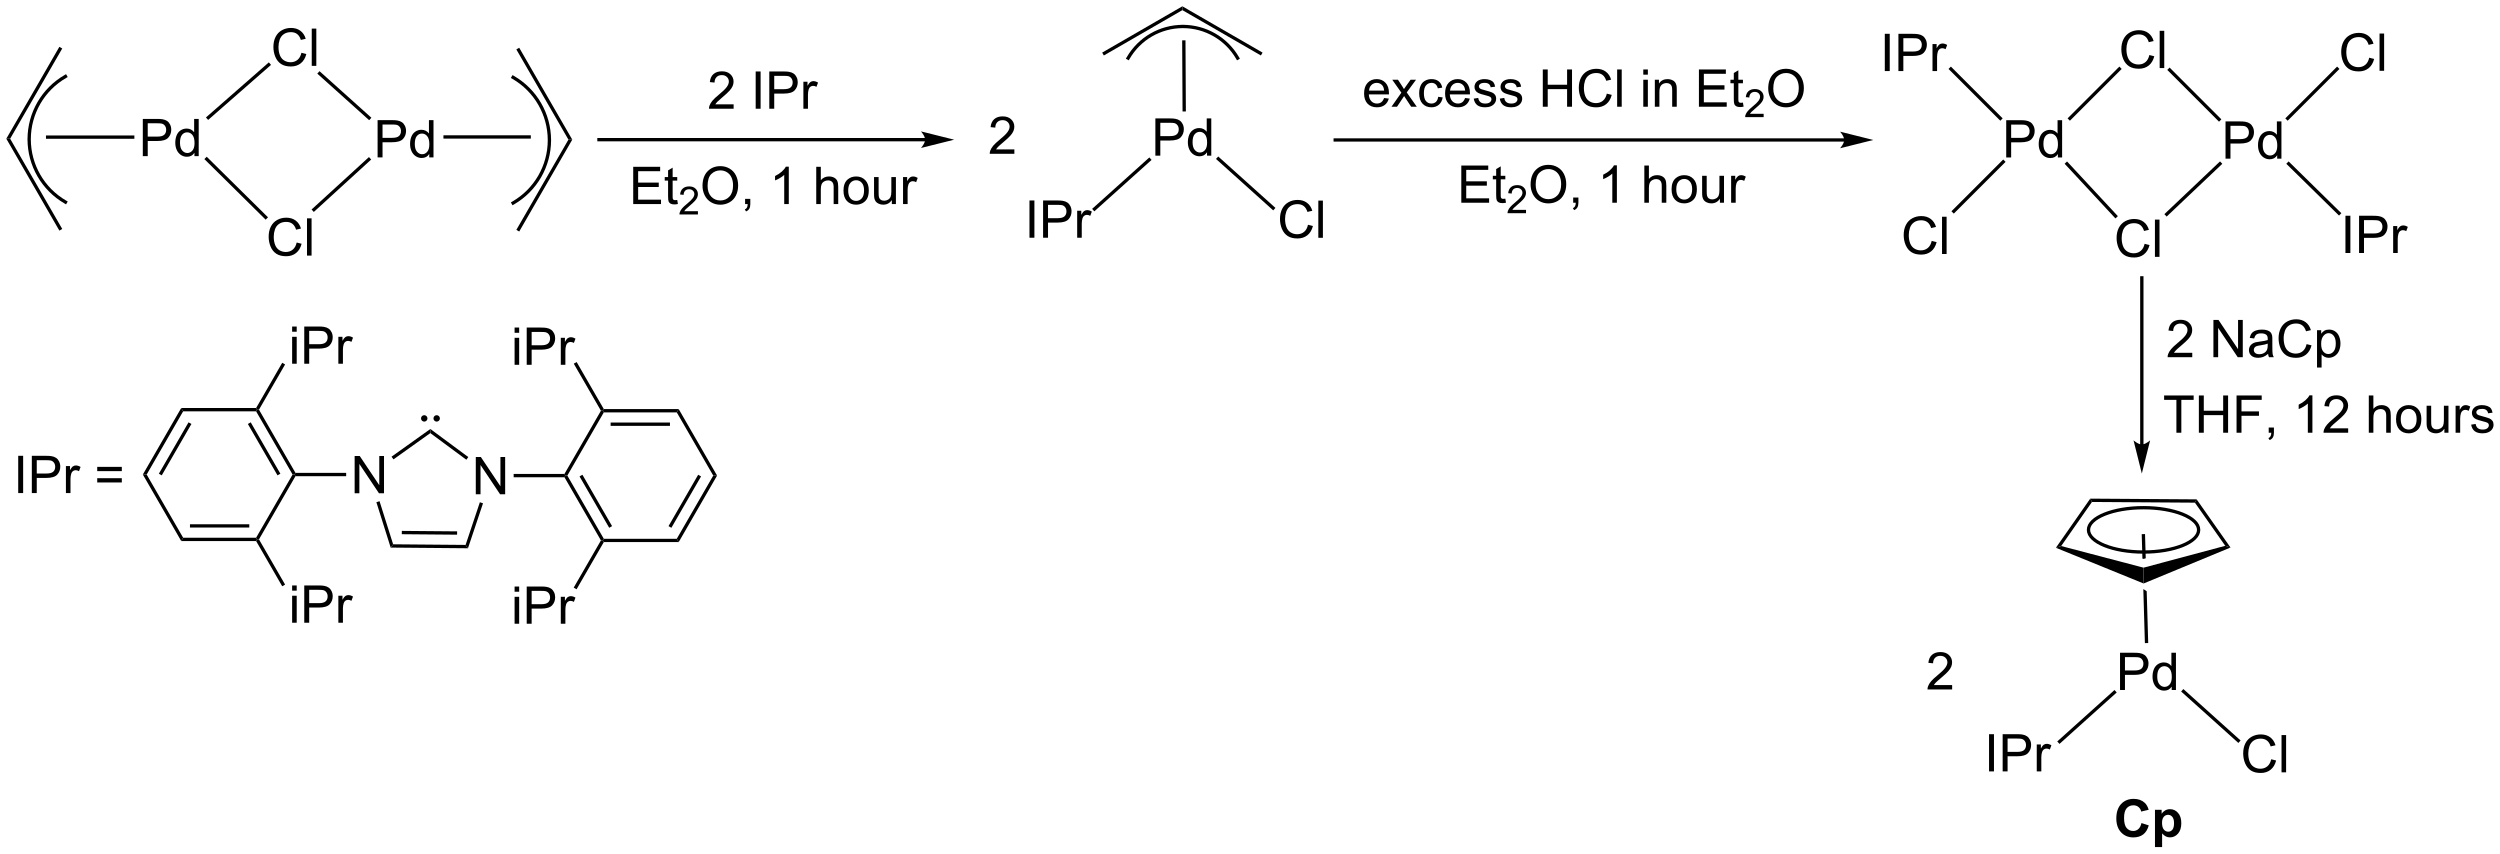 <?xml version="1.0" encoding="UTF-8"?>
<!DOCTYPE svg PUBLIC '-//W3C//DTD SVG 1.0//EN'
          'http://www.w3.org/TR/2001/REC-SVG-20010904/DTD/svg10.dtd'>
<svg stroke-dasharray="none" shape-rendering="auto" xmlns="http://www.w3.org/2000/svg" font-family="'Dialog'" text-rendering="auto" width="1024" fill-opacity="1" color-interpolation="auto" color-rendering="auto" preserveAspectRatio="xMidYMid meet" font-size="12px" viewBox="0 0 1024 350" fill="black" xmlns:xlink="http://www.w3.org/1999/xlink" stroke="black" image-rendering="auto" stroke-miterlimit="10" stroke-linecap="square" stroke-linejoin="miter" font-style="normal" stroke-width="1" height="350" stroke-dashoffset="0" font-weight="normal" stroke-opacity="1"
><!--Generated by the Batik Graphics2D SVG Generator--><defs id="genericDefs"
  /><g
  ><defs id="defs1"
    ><clipPath clipPathUnits="userSpaceOnUse" id="clipPath1"
      ><path d="M0.633 0.633 L395.848 0.633 L395.848 135.545 L0.633 135.545 L0.633 0.633 Z"
      /></clipPath
      ><clipPath clipPathUnits="userSpaceOnUse" id="clipPath2"
      ><path d="M67.202 77.412 L67.202 208.573 L451.428 208.573 L451.428 77.412 Z"
      /></clipPath
    ></defs
    ><g transform="scale(2.591,2.591) translate(-0.633,-0.633) matrix(1.029,0,0,1.029,-68.491,-78.993)"
    ><path d="M392.877 183.391 L392.877 177.665 L395.038 177.665 Q395.609 177.665 395.908 177.72 Q396.33 177.79 396.614 177.988 Q396.901 178.183 397.075 178.54 Q397.25 178.894 397.25 179.321 Q397.25 180.05 396.783 180.558 Q396.32 181.063 395.104 181.063 L393.635 181.063 L393.635 183.391 L392.877 183.391 ZM393.635 180.386 L395.117 180.386 Q395.851 180.386 396.158 180.113 Q396.468 179.839 396.468 179.345 Q396.468 178.985 396.286 178.73 Q396.104 178.472 395.807 178.391 Q395.617 178.339 395.101 178.339 L393.635 178.339 L393.635 180.386 ZM400.815 183.391 L400.815 182.868 Q400.421 183.485 399.656 183.485 Q399.158 183.485 398.742 183.212 Q398.328 182.938 398.098 182.449 Q397.869 181.957 397.869 181.321 Q397.869 180.699 398.075 180.194 Q398.283 179.688 398.697 179.42 Q399.111 179.149 399.625 179.149 Q400 179.149 400.291 179.308 Q400.585 179.464 400.768 179.72 L400.768 177.665 L401.468 177.665 L401.468 183.391 L400.815 183.391 ZM398.593 181.321 Q398.593 182.118 398.929 182.514 Q399.265 182.907 399.721 182.907 Q400.182 182.907 400.505 182.529 Q400.828 182.152 400.828 181.378 Q400.828 180.527 400.5 180.128 Q400.171 179.73 399.69 179.73 Q399.221 179.73 398.906 180.113 Q398.593 180.496 398.593 181.321 Z" stroke="none" clip-path="url(#clipPath2)"
    /></g
    ><g transform="matrix(2.665,0,0,2.665,-179.1,-206.311)"
    ><path d="M396.887 159.498 L396.377 159.513 L396.487 163.271 L396.655 163.315 L396.655 163.315 L396.996 163.224 L396.996 163.224 L396.887 159.498 ZM396.655 163.315 L396.655 163.315 L396.655 163.315 L396.655 163.315 ZM396.666 167.969 L396.625 167.997 L396.625 167.997 L396.866 176.26 L397.376 176.245 L397.144 168.287 L397.144 168.287 L396.666 167.969 Z" stroke="none" clip-path="url(#clipPath2)"
    /></g
    ><g transform="matrix(2.665,0,0,2.665,-179.1,-206.311)"
    ><path d="M388.467 154.053 L388.731 154.565 L383.997 161.338 L383.186 161.607 Z" stroke="none" clip-path="url(#clipPath2)"
    /></g
    ><g transform="matrix(2.665,0,0,2.665,-179.1,-206.311)"
    ><path d="M383.186 161.607 L383.997 161.338 L396.659 164.664 L396.665 167.094 Z" stroke="none" clip-path="url(#clipPath2)"
    /></g
    ><g transform="matrix(2.665,0,0,2.665,-179.1,-206.311)"
    ><path d="M396.665 167.094 L396.659 164.664 L409.216 161.303 L410.026 161.568 Z" stroke="none" clip-path="url(#clipPath2)"
    /></g
    ><g transform="matrix(2.665,0,0,2.665,-179.1,-206.311)"
    ><path d="M410.026 161.568 L409.216 161.303 L404.554 154.673 L404.82 154.164 Z" stroke="none" clip-path="url(#clipPath2)"
    /></g
    ><g transform="matrix(2.665,0,0,2.665,-179.1,-206.311)"
    ><path d="M388.731 154.565 L388.467 154.053 L404.82 154.164 L404.554 154.673 Z" stroke="none" clip-path="url(#clipPath2)"
    /></g
    ><g stroke-width="0.51" transform="matrix(2.665,0,0,2.665,-179.1,-206.311)"
    ><path fill="none" d="M396.661 162.261 C401.352 162.261 405.127 160.722 405.127 158.853 C405.127 156.984 401.352 155.445 396.661 155.445 C391.97 155.445 388.196 156.984 388.196 158.853 C388.196 160.722 391.97 162.261 396.661 162.261" clip-path="url(#clipPath2)"
    /></g
    ><g transform="matrix(2.665,0,0,2.665,-179.1,-206.311)"
    ><path d="M372.913 195.981 L372.913 190.255 L373.671 190.255 L373.671 195.981 L372.913 195.981 ZM375.005 195.981 L375.005 190.255 L377.167 190.255 Q377.737 190.255 378.036 190.309 Q378.458 190.38 378.742 190.578 Q379.029 190.773 379.203 191.13 Q379.378 191.484 379.378 191.911 Q379.378 192.64 378.911 193.148 Q378.448 193.653 377.232 193.653 L375.763 193.653 L375.763 195.981 L375.005 195.981 ZM375.763 192.976 L377.245 192.976 Q377.979 192.976 378.286 192.703 Q378.596 192.429 378.596 191.934 Q378.596 191.575 378.414 191.32 Q378.232 191.062 377.935 190.981 Q377.745 190.929 377.229 190.929 L375.763 190.929 L375.763 192.976 ZM380.245 195.981 L380.245 191.833 L380.878 191.833 L380.878 192.46 Q381.12 192.02 381.323 191.88 Q381.529 191.739 381.776 191.739 Q382.13 191.739 382.497 191.966 L382.255 192.617 Q381.997 192.466 381.74 192.466 Q381.51 192.466 381.326 192.604 Q381.143 192.742 381.065 192.989 Q380.948 193.364 380.948 193.809 L380.948 195.981 L380.245 195.981 Z" stroke="none" clip-path="url(#clipPath2)"
    /></g
    ><g transform="matrix(2.665,0,0,2.665,-179.1,-206.311)"
    ><path d="M416.28 194.11 L417.038 194.3 Q416.801 195.235 416.181 195.727 Q415.561 196.217 414.668 196.217 Q413.741 196.217 413.16 195.839 Q412.582 195.462 412.277 194.748 Q411.975 194.032 411.975 193.212 Q411.975 192.316 412.316 191.652 Q412.66 190.985 413.29 190.639 Q413.92 190.293 414.678 190.293 Q415.538 190.293 416.124 190.73 Q416.709 191.168 416.941 191.962 L416.194 192.136 Q415.996 191.511 415.616 191.227 Q415.238 190.941 414.663 190.941 Q414.004 190.941 413.558 191.259 Q413.116 191.574 412.936 192.108 Q412.756 192.642 412.756 193.207 Q412.756 193.938 412.97 194.483 Q413.183 195.027 413.631 195.298 Q414.082 195.566 414.605 195.566 Q415.241 195.566 415.681 195.199 Q416.124 194.832 416.28 194.11 ZM417.867 196.118 L417.867 190.392 L418.57 190.392 L418.57 196.118 L417.867 196.118 Z" stroke="none" clip-path="url(#clipPath2)"
    /></g
    ><g transform="matrix(2.665,0,0,2.665,-179.1,-206.311)"
    ><path d="M402.436 183.698 L402.777 183.318 L411.573 191.222 L411.232 191.601 Z" stroke="none" clip-path="url(#clipPath2)"
    /></g
    ><g transform="matrix(2.665,0,0,2.665,-179.1,-206.311)"
    ><path d="M392.193 183.467 L392.534 183.846 L383.738 191.75 L383.397 191.37 Z" stroke="none" clip-path="url(#clipPath2)"
    /></g
    ><g transform="matrix(2.665,0,0,2.665,-179.1,-206.311)"
    ><path d="M404.146 131.636 L404.146 132.313 L400.359 132.313 Q400.352 132.058 400.443 131.823 Q400.586 131.438 400.904 131.063 Q401.224 130.688 401.825 130.196 Q402.758 129.43 403.086 128.982 Q403.414 128.535 403.414 128.136 Q403.414 127.719 403.115 127.433 Q402.818 127.144 402.336 127.144 Q401.828 127.144 401.523 127.448 Q401.219 127.753 401.216 128.292 L400.492 128.219 Q400.568 127.409 401.052 126.988 Q401.536 126.563 402.352 126.563 Q403.177 126.563 403.656 127.021 Q404.138 127.477 404.138 128.152 Q404.138 128.495 403.997 128.829 Q403.857 129.16 403.529 129.527 Q403.203 129.894 402.445 130.535 Q401.812 131.066 401.633 131.256 Q401.453 131.446 401.336 131.636 L404.146 131.636 ZM407.398 132.313 L407.398 126.587 L408.177 126.587 L411.185 131.081 L411.185 126.587 L411.911 126.587 L411.911 132.313 L411.133 132.313 L408.125 127.813 L408.125 132.313 L407.398 132.313 ZM415.801 131.8 Q415.41 132.133 415.048 132.271 Q414.689 132.407 414.275 132.407 Q413.59 132.407 413.223 132.073 Q412.856 131.738 412.856 131.219 Q412.856 130.915 412.993 130.662 Q413.134 130.41 413.358 130.258 Q413.582 130.105 413.863 130.027 Q414.072 129.972 414.488 129.923 Q415.34 129.821 415.743 129.68 Q415.746 129.535 415.746 129.495 Q415.746 129.066 415.548 128.891 Q415.277 128.652 414.746 128.652 Q414.251 128.652 414.014 128.826 Q413.777 129.001 413.665 129.441 L412.978 129.347 Q413.072 128.907 413.285 128.636 Q413.501 128.363 413.908 128.217 Q414.314 128.071 414.848 128.071 Q415.379 128.071 415.71 128.196 Q416.043 128.321 416.199 128.511 Q416.356 128.698 416.418 128.988 Q416.454 129.167 416.454 129.636 L416.454 130.573 Q416.454 131.555 416.499 131.816 Q416.543 132.073 416.676 132.313 L415.941 132.313 Q415.832 132.094 415.801 131.8 ZM415.743 130.23 Q415.361 130.386 414.595 130.495 Q414.16 130.558 413.981 130.636 Q413.801 130.714 413.702 130.865 Q413.606 131.016 413.606 131.198 Q413.606 131.48 413.819 131.667 Q414.033 131.855 414.441 131.855 Q414.848 131.855 415.163 131.678 Q415.481 131.501 415.629 131.191 Q415.743 130.954 415.743 130.488 L415.743 130.23 ZM421.719 130.305 L422.477 130.495 Q422.24 131.43 421.62 131.923 Q421 132.412 420.107 132.412 Q419.18 132.412 418.599 132.035 Q418.021 131.657 417.716 130.943 Q417.414 130.227 417.414 129.407 Q417.414 128.511 417.755 127.847 Q418.099 127.18 418.729 126.834 Q419.359 126.488 420.117 126.488 Q420.977 126.488 421.562 126.925 Q422.148 127.363 422.38 128.157 L421.633 128.331 Q421.435 127.706 421.055 127.422 Q420.677 127.136 420.102 127.136 Q419.443 127.136 418.997 127.454 Q418.555 127.769 418.375 128.303 Q418.195 128.837 418.195 129.402 Q418.195 130.133 418.409 130.678 Q418.622 131.222 419.07 131.493 Q419.521 131.761 420.044 131.761 Q420.68 131.761 421.12 131.394 Q421.562 131.027 421.719 130.305 ZM423.322 133.904 L423.322 128.165 L423.962 128.165 L423.962 128.704 Q424.189 128.386 424.473 128.23 Q424.759 128.071 425.165 128.071 Q425.697 128.071 426.103 128.344 Q426.509 128.618 426.715 129.115 Q426.923 129.613 426.923 130.206 Q426.923 130.844 426.694 131.355 Q426.465 131.863 426.03 132.136 Q425.595 132.407 425.113 132.407 Q424.762 132.407 424.483 132.258 Q424.204 132.11 424.025 131.883 L424.025 133.904 L423.322 133.904 ZM423.957 130.261 Q423.957 131.063 424.28 131.446 Q424.606 131.829 425.066 131.829 Q425.535 131.829 425.868 131.433 Q426.204 131.035 426.204 130.204 Q426.204 129.41 425.876 129.016 Q425.551 128.62 425.098 128.62 Q424.65 128.62 424.303 129.042 Q423.957 129.462 423.957 130.261 Z" stroke="none" clip-path="url(#clipPath2)"
    /></g
    ><g transform="matrix(2.665,0,0,2.665,-179.1,-206.311)"
    ><path d="M401.709 143.922 L401.709 138.87 L399.821 138.87 L399.821 138.195 L404.361 138.195 L404.361 138.87 L402.467 138.87 L402.467 143.922 L401.709 143.922 ZM405.161 143.922 L405.161 138.195 L405.919 138.195 L405.919 140.547 L408.896 140.547 L408.896 138.195 L409.653 138.195 L409.653 143.922 L408.896 143.922 L408.896 141.221 L405.919 141.221 L405.919 143.922 L405.161 143.922 ZM410.954 143.922 L410.954 138.195 L414.819 138.195 L414.819 138.87 L411.712 138.87 L411.712 140.643 L414.399 140.643 L414.399 141.32 L411.712 141.32 L411.712 143.922 L410.954 143.922 ZM415.896 143.922 L415.896 143.12 L416.698 143.12 L416.698 143.922 Q416.698 144.364 416.541 144.635 Q416.385 144.906 416.044 145.055 L415.849 144.755 Q416.073 144.656 416.177 144.466 Q416.284 144.279 416.294 143.922 L415.896 143.922 ZM422.612 143.922 L421.909 143.922 L421.909 139.44 Q421.653 139.682 421.242 139.924 Q420.83 140.167 420.502 140.289 L420.502 139.609 Q421.091 139.331 421.531 138.937 Q421.974 138.542 422.159 138.172 L422.612 138.172 L422.612 143.922 ZM428.108 143.245 L428.108 143.922 L424.321 143.922 Q424.314 143.667 424.405 143.432 Q424.548 143.047 424.866 142.672 Q425.186 142.297 425.788 141.805 Q426.72 141.039 427.048 140.591 Q427.376 140.143 427.376 139.745 Q427.376 139.328 427.077 139.042 Q426.78 138.752 426.298 138.752 Q425.79 138.752 425.486 139.057 Q425.181 139.362 425.178 139.901 L424.454 139.828 Q424.53 139.018 425.014 138.596 Q425.498 138.172 426.314 138.172 Q427.139 138.172 427.618 138.63 Q428.1 139.086 428.1 139.76 Q428.1 140.104 427.959 140.437 Q427.819 140.768 427.491 141.135 Q427.165 141.502 426.407 142.143 Q425.774 142.674 425.595 142.864 Q425.415 143.055 425.298 143.245 L428.108 143.245 ZM431.28 143.922 L431.28 138.195 L431.983 138.195 L431.983 140.25 Q432.475 139.68 433.225 139.68 Q433.686 139.68 434.024 139.862 Q434.366 140.042 434.512 140.362 Q434.657 140.682 434.657 141.292 L434.657 143.922 L433.954 143.922 L433.954 141.292 Q433.954 140.766 433.725 140.526 Q433.498 140.284 433.079 140.284 Q432.767 140.284 432.491 140.448 Q432.217 140.609 432.1 140.888 Q431.983 141.164 431.983 141.651 L431.983 143.922 L431.28 143.922 ZM435.466 141.846 Q435.466 140.695 436.107 140.141 Q436.643 139.68 437.411 139.68 Q438.268 139.68 438.81 140.239 Q439.354 140.799 439.354 141.789 Q439.354 142.589 439.112 143.049 Q438.872 143.508 438.414 143.763 Q437.955 144.016 437.411 144.016 Q436.541 144.016 436.002 143.458 Q435.466 142.898 435.466 141.846 ZM436.19 141.846 Q436.19 142.643 436.536 143.042 Q436.885 143.437 437.411 143.437 Q437.935 143.437 438.281 143.039 Q438.63 142.641 438.63 141.823 Q438.63 141.055 438.281 140.659 Q437.932 140.26 437.411 140.26 Q436.885 140.26 436.536 140.656 Q436.19 141.049 436.19 141.846 ZM442.897 143.922 L442.897 143.312 Q442.413 144.016 441.579 144.016 Q441.212 144.016 440.894 143.875 Q440.577 143.734 440.42 143.521 Q440.267 143.307 440.204 143 Q440.163 142.792 440.163 142.344 L440.163 139.773 L440.866 139.773 L440.866 142.073 Q440.866 142.625 440.907 142.815 Q440.975 143.094 441.189 143.252 Q441.405 143.409 441.72 143.409 Q442.038 143.409 442.314 143.247 Q442.592 143.086 442.707 142.807 Q442.821 142.526 442.821 141.995 L442.821 139.773 L443.524 139.773 L443.524 143.922 L442.897 143.922 ZM444.62 143.922 L444.62 139.773 L445.252 139.773 L445.252 140.401 Q445.495 139.961 445.698 139.82 Q445.903 139.68 446.151 139.68 Q446.505 139.68 446.872 139.906 L446.63 140.557 Q446.372 140.406 446.114 140.406 Q445.885 140.406 445.7 140.544 Q445.518 140.682 445.44 140.93 Q445.323 141.305 445.323 141.75 L445.323 143.922 L444.62 143.922 ZM447.01 142.682 L447.705 142.573 Q447.763 142.992 448.031 143.216 Q448.299 143.437 448.778 143.437 Q449.263 143.437 449.497 143.239 Q449.732 143.042 449.732 142.776 Q449.732 142.539 449.526 142.401 Q449.38 142.307 448.807 142.164 Q448.034 141.969 447.734 141.825 Q447.435 141.682 447.281 141.432 Q447.127 141.18 447.127 140.875 Q447.127 140.596 447.252 140.362 Q447.38 140.125 447.599 139.969 Q447.763 139.846 448.047 139.763 Q448.33 139.68 448.653 139.68 Q449.143 139.68 449.51 139.82 Q449.88 139.961 450.055 140.2 Q450.232 140.44 450.299 140.844 L449.612 140.937 Q449.565 140.617 449.338 140.437 Q449.114 140.258 448.705 140.258 Q448.221 140.258 448.013 140.419 Q447.807 140.578 447.807 140.792 Q447.807 140.93 447.893 141.039 Q447.979 141.151 448.161 141.226 Q448.268 141.266 448.784 141.406 Q449.528 141.604 449.823 141.732 Q450.12 141.859 450.286 142.101 Q450.455 142.344 450.455 142.703 Q450.455 143.055 450.25 143.364 Q450.044 143.674 449.656 143.846 Q449.271 144.016 448.784 144.016 Q447.974 144.016 447.549 143.68 Q447.127 143.344 447.01 142.682 Z" stroke="none" clip-path="url(#clipPath2)"
    /></g
    ><g transform="matrix(2.665,0,0,2.665,-179.1,-206.311)"
    ><path d="M396.341 203.916 L397.461 204.273 Q397.203 205.21 396.604 205.666 Q396.005 206.122 395.083 206.122 Q393.942 206.122 393.208 205.343 Q392.474 204.562 392.474 203.21 Q392.474 201.78 393.211 200.989 Q393.95 200.197 395.153 200.197 Q396.203 200.197 396.859 200.82 Q397.25 201.187 397.445 201.874 L396.302 202.148 Q396.2 201.702 395.877 201.445 Q395.554 201.187 395.094 201.187 Q394.458 201.187 394.06 201.645 Q393.664 202.101 393.664 203.124 Q393.664 204.21 394.054 204.671 Q394.445 205.132 395.07 205.132 Q395.531 205.132 395.862 204.84 Q396.195 204.546 396.341 203.916 ZM398.415 201.874 L399.439 201.874 L399.439 202.483 Q399.637 202.171 399.975 201.976 Q400.316 201.78 400.73 201.78 Q401.454 201.78 401.957 202.348 Q402.462 202.913 402.462 203.924 Q402.462 204.963 401.954 205.541 Q401.446 206.116 400.722 206.116 Q400.379 206.116 400.1 205.981 Q399.821 205.843 399.512 205.51 L399.512 207.601 L398.415 207.601 L398.415 201.874 ZM399.501 203.877 Q399.501 204.577 399.777 204.911 Q400.056 205.244 400.454 205.244 Q400.837 205.244 401.09 204.939 Q401.345 204.632 401.345 203.931 Q401.345 203.28 401.082 202.965 Q400.821 202.648 400.433 202.648 Q400.032 202.648 399.767 202.958 Q399.501 203.267 399.501 203.877 Z" stroke="none" clip-path="url(#clipPath2)"
    /></g
    ><g transform="matrix(2.665,0,0,2.665,-179.1,-206.311)"
    ><path d="M89.153 101.416 L89.153 95.69 L91.314 95.69 Q91.885 95.69 92.184 95.744 Q92.606 95.815 92.89 96.013 Q93.176 96.208 93.351 96.565 Q93.525 96.919 93.525 97.346 Q93.525 98.075 93.059 98.583 Q92.596 99.088 91.379 99.088 L89.911 99.088 L89.911 101.416 L89.153 101.416 ZM89.911 98.411 L91.392 98.411 Q92.127 98.411 92.434 98.138 Q92.744 97.864 92.744 97.369 Q92.744 97.01 92.562 96.755 Q92.379 96.497 92.082 96.416 Q91.892 96.364 91.377 96.364 L89.911 96.364 L89.911 98.411 ZM97.09 101.416 L97.09 100.893 Q96.697 101.51 95.931 101.51 Q95.434 101.51 95.017 101.237 Q94.603 100.963 94.374 100.474 Q94.145 99.981 94.145 99.346 Q94.145 98.724 94.351 98.218 Q94.559 97.713 94.973 97.445 Q95.387 97.174 95.9 97.174 Q96.275 97.174 96.567 97.333 Q96.861 97.489 97.043 97.744 L97.043 95.69 L97.744 95.69 L97.744 101.416 L97.09 101.416 ZM94.869 99.346 Q94.869 100.143 95.205 100.539 Q95.541 100.932 95.996 100.932 Q96.457 100.932 96.78 100.554 Q97.103 100.177 97.103 99.403 Q97.103 98.552 96.775 98.153 Q96.447 97.755 95.965 97.755 Q95.496 97.755 95.181 98.138 Q94.869 98.52 94.869 99.346 Z" stroke="none" clip-path="url(#clipPath2)"
    /></g
    ><g transform="matrix(2.665,0,0,2.665,-179.1,-206.311)"
    ><path d="M147.006 113 L146.564 112.745 L154.571 98.877 L155.16 98.877 Z" stroke="none" clip-path="url(#clipPath2)"
    /></g
    ><g transform="matrix(2.665,0,0,2.665,-179.1,-206.311)"
    ><path d="M155.16 98.877 L154.571 98.877 L146.564 85.01 L147.006 84.754 Z" stroke="none" clip-path="url(#clipPath2)"
    /></g
    ><g transform="matrix(2.665,0,0,2.665,-179.1,-206.311)"
    ><path d="M146.198 108.837 C149.727 106.8 151.901 103.035 151.901 98.961 L151.901 98.706 L151.391 98.706 L151.391 98.961 C151.391 102.853 149.314 106.449 145.944 108.395 L145.722 108.523 L145.977 108.965 L146.198 108.837 ZM151.901 98.961 C151.901 96.924 151.358 94.964 150.373 93.258 C149.388 91.553 147.962 90.102 146.198 89.084 L145.977 88.956 L145.723 89.398 L145.944 89.526 C147.63 90.499 148.991 91.885 149.931 93.513 C150.871 95.142 151.391 97.014 151.391 98.961 L151.391 99.216 L151.901 99.216 L151.901 98.961 Z" stroke="none" clip-path="url(#clipPath2)"
    /></g
    ><g transform="matrix(2.665,0,0,2.665,-179.1,-206.311)"
    ><path d="M87.857 98.236 L87.857 98.746 L74.27 98.746 L74.27 98.236 Z" stroke="none" clip-path="url(#clipPath2)"
    /></g
    ><g transform="matrix(2.665,0,0,2.665,-179.1,-206.311)"
    ><path d="M76.77 112.604 L76.328 112.859 L68.174 98.736 L68.763 98.736 Z" stroke="none" clip-path="url(#clipPath2)"
    /></g
    ><g transform="matrix(2.665,0,0,2.665,-179.1,-206.311)"
    ><path d="M68.763 98.736 L68.174 98.736 L76.328 84.613 L76.77 84.868 Z" stroke="none" clip-path="url(#clipPath2)"
    /></g
    ><g transform="matrix(2.665,0,0,2.665,-179.1,-206.311)"
    ><path d="M77.135 88.943 C73.606 90.98 71.433 94.745 71.433 98.82 L71.433 99.075 L71.943 99.075 L71.943 98.82 C71.943 94.928 74.02 91.331 77.39 89.385 L77.611 89.257 L77.356 88.815 L77.135 88.943 ZM71.433 98.82 C71.433 100.856 71.976 102.816 72.961 104.522 C73.945 106.228 75.372 107.678 77.135 108.697 L77.356 108.824 L77.611 108.382 L77.39 108.254 C75.704 107.281 74.343 105.895 73.403 104.267 C72.463 102.639 71.943 100.767 71.943 98.82 L71.943 98.564 L71.433 98.564 L71.433 98.82 Z" stroke="none" clip-path="url(#clipPath2)"
    /></g
    ><g transform="matrix(2.665,0,0,2.665,-179.1,-206.311)"
    ><path d="M113.531 85.526 L114.288 85.716 Q114.052 86.651 113.432 87.143 Q112.812 87.633 111.919 87.633 Q110.992 87.633 110.411 87.255 Q109.833 86.877 109.528 86.164 Q109.226 85.448 109.226 84.627 Q109.226 83.731 109.567 83.067 Q109.911 82.401 110.541 82.054 Q111.171 81.708 111.929 81.708 Q112.788 81.708 113.374 82.146 Q113.96 82.583 114.192 83.377 L113.445 83.552 Q113.247 82.927 112.867 82.643 Q112.489 82.356 111.913 82.356 Q111.255 82.356 110.809 82.674 Q110.367 82.989 110.187 83.523 Q110.007 84.057 110.007 84.622 Q110.007 85.354 110.221 85.898 Q110.434 86.442 110.882 86.713 Q111.333 86.981 111.856 86.981 Q112.492 86.981 112.932 86.614 Q113.374 86.247 113.531 85.526 ZM115.118 87.534 L115.118 81.807 L115.821 81.807 L115.821 87.534 L115.118 87.534 Z" stroke="none" clip-path="url(#clipPath2)"
    /></g
    ><g transform="matrix(2.665,0,0,2.665,-179.1,-206.311)"
    ><path d="M99.194 95.849 L98.858 95.465 L108.523 87.003 L108.859 87.387 Z" stroke="none" clip-path="url(#clipPath2)"
    /></g
    ><g transform="matrix(2.665,0,0,2.665,-179.1,-206.311)"
    ><path d="M112.802 114.69 L113.56 114.88 Q113.323 115.815 112.703 116.307 Q112.083 116.797 111.19 116.797 Q110.263 116.797 109.682 116.419 Q109.104 116.041 108.799 115.328 Q108.497 114.612 108.497 113.791 Q108.497 112.895 108.838 112.231 Q109.182 111.565 109.812 111.218 Q110.442 110.872 111.2 110.872 Q112.06 110.872 112.646 111.31 Q113.231 111.747 113.463 112.541 L112.716 112.716 Q112.518 112.091 112.138 111.807 Q111.76 111.52 111.185 111.52 Q110.526 111.52 110.081 111.838 Q109.638 112.153 109.458 112.687 Q109.278 113.221 109.278 113.786 Q109.278 114.518 109.492 115.062 Q109.706 115.606 110.153 115.877 Q110.604 116.145 111.127 116.145 Q111.763 116.145 112.203 115.778 Q112.646 115.411 112.802 114.69 ZM114.389 116.698 L114.389 110.971 L115.092 110.971 L115.092 116.698 L114.389 116.698 Z" stroke="none" clip-path="url(#clipPath2)"
    /></g
    ><g transform="matrix(2.665,0,0,2.665,-179.1,-206.311)"
    ><path d="M98.615 101.867 L98.974 101.504 L108.394 110.814 L108.035 111.177 Z" stroke="none" clip-path="url(#clipPath2)"
    /></g
    ><g transform="matrix(2.665,0,0,2.665,-179.1,-206.311)"
    ><path d="M125.24 101.605 L125.24 95.878 L127.402 95.878 Q127.972 95.878 128.271 95.933 Q128.693 96.003 128.977 96.201 Q129.263 96.396 129.438 96.753 Q129.613 97.107 129.613 97.534 Q129.613 98.263 129.146 98.771 Q128.683 99.277 127.467 99.277 L125.998 99.277 L125.998 101.605 L125.24 101.605 ZM125.998 98.6 L127.48 98.6 Q128.214 98.6 128.521 98.326 Q128.831 98.053 128.831 97.558 Q128.831 97.198 128.649 96.943 Q128.467 96.685 128.17 96.605 Q127.98 96.553 127.464 96.553 L125.998 96.553 L125.998 98.6 ZM133.178 101.605 L133.178 101.081 Q132.784 101.698 132.019 101.698 Q131.521 101.698 131.105 101.425 Q130.691 101.152 130.461 100.662 Q130.232 100.17 130.232 99.534 Q130.232 98.912 130.438 98.407 Q130.646 97.902 131.06 97.633 Q131.475 97.362 131.988 97.362 Q132.363 97.362 132.654 97.521 Q132.948 97.678 133.131 97.933 L133.131 95.878 L133.831 95.878 L133.831 101.605 L133.178 101.605 ZM130.956 99.534 Q130.956 100.331 131.292 100.727 Q131.628 101.12 132.084 101.12 Q132.545 101.12 132.868 100.743 Q133.191 100.365 133.191 99.592 Q133.191 98.74 132.863 98.342 Q132.534 97.943 132.053 97.943 Q131.584 97.943 131.269 98.326 Q130.956 98.709 130.956 99.534 Z" stroke="none" clip-path="url(#clipPath2)"
    /></g
    ><g transform="matrix(2.665,0,0,2.665,-179.1,-206.311)"
    ><path d="M115.437 109.99 L115.093 109.613 L123.91 101.556 L124.254 101.933 Z" stroke="none" clip-path="url(#clipPath2)"
    /></g
    ><g transform="matrix(2.665,0,0,2.665,-179.1,-206.311)"
    ><path d="M115.972 88.733 L116.313 88.354 L124.285 95.51 L123.945 95.889 Z" stroke="none" clip-path="url(#clipPath2)"
    /></g
    ><g transform="matrix(2.665,0,0,2.665,-179.1,-206.311)"
    ><path d="M135.359 98.719 L135.359 98.209 L148.79 98.209 L148.79 98.719 Z" stroke="none" clip-path="url(#clipPath2)"
    /></g
    ><g transform="matrix(2.665,0,0,2.665,-179.1,-206.311)"
    ><path d="M375.553 101.614 L375.553 95.887 L377.714 95.887 Q378.284 95.887 378.584 95.942 Q379.006 96.012 379.29 96.21 Q379.576 96.406 379.751 96.762 Q379.925 97.117 379.925 97.544 Q379.925 98.273 379.459 98.781 Q378.995 99.286 377.779 99.286 L376.31 99.286 L376.31 101.614 L375.553 101.614 ZM376.31 98.609 L377.792 98.609 Q378.527 98.609 378.834 98.335 Q379.144 98.062 379.144 97.567 Q379.144 97.208 378.962 96.952 Q378.779 96.695 378.482 96.614 Q378.292 96.562 377.777 96.562 L376.31 96.562 L376.31 98.609 ZM383.49 101.614 L383.49 101.091 Q383.097 101.708 382.331 101.708 Q381.834 101.708 381.417 101.434 Q381.003 101.161 380.774 100.671 Q380.545 100.179 380.545 99.544 Q380.545 98.921 380.751 98.416 Q380.959 97.911 381.373 97.642 Q381.787 97.372 382.3 97.372 Q382.675 97.372 382.967 97.531 Q383.261 97.687 383.443 97.942 L383.443 95.887 L384.144 95.887 L384.144 101.614 L383.49 101.614 ZM381.269 99.544 Q381.269 100.341 381.605 100.736 Q381.941 101.129 382.396 101.129 Q382.857 101.129 383.18 100.752 Q383.503 100.374 383.503 99.601 Q383.503 98.749 383.175 98.351 Q382.847 97.952 382.365 97.952 Q381.896 97.952 381.581 98.335 Q381.269 98.718 381.269 99.544 Z" stroke="none" clip-path="url(#clipPath2)"
    /></g
    ><g transform="matrix(2.665,0,0,2.665,-179.1,-206.311)"
    ><path d="M397.551 85.872 L398.309 86.062 Q398.072 86.997 397.452 87.49 Q396.832 87.979 395.939 87.979 Q395.012 87.979 394.431 87.601 Q393.853 87.224 393.548 86.51 Q393.246 85.794 393.246 84.974 Q393.246 84.078 393.587 83.414 Q393.931 82.747 394.561 82.401 Q395.191 82.055 395.949 82.055 Q396.809 82.055 397.395 82.492 Q397.981 82.93 398.212 83.724 L397.465 83.898 Q397.267 83.273 396.887 82.99 Q396.509 82.703 395.934 82.703 Q395.275 82.703 394.829 83.021 Q394.387 83.336 394.207 83.87 Q394.027 84.403 394.027 84.969 Q394.027 85.7 394.241 86.245 Q394.454 86.789 394.902 87.06 Q395.353 87.328 395.876 87.328 Q396.512 87.328 396.952 86.961 Q397.395 86.594 397.551 85.872 ZM399.138 87.88 L399.138 82.153 L399.841 82.153 L399.841 87.88 L399.138 87.88 Z" stroke="none" clip-path="url(#clipPath2)"
    /></g
    ><g transform="matrix(2.665,0,0,2.665,-179.1,-206.311)"
    ><path d="M396.822 114.888 L397.58 115.078 Q397.343 116.013 396.723 116.505 Q396.103 116.994 395.21 116.994 Q394.283 116.994 393.702 116.617 Q393.124 116.239 392.819 115.525 Q392.517 114.809 392.517 113.989 Q392.517 113.093 392.858 112.429 Q393.202 111.763 393.832 111.416 Q394.462 111.07 395.22 111.07 Q396.08 111.07 396.666 111.507 Q397.252 111.945 397.483 112.739 L396.736 112.913 Q396.538 112.288 396.158 112.005 Q395.78 111.718 395.205 111.718 Q394.546 111.718 394.101 112.036 Q393.658 112.351 393.478 112.885 Q393.298 113.419 393.298 113.984 Q393.298 114.716 393.512 115.26 Q393.726 115.804 394.173 116.075 Q394.624 116.343 395.147 116.343 Q395.783 116.343 396.223 115.976 Q396.666 115.609 396.822 114.888 ZM398.409 116.895 L398.409 111.169 L399.112 111.169 L399.112 116.895 L398.409 116.895 Z" stroke="none" clip-path="url(#clipPath2)"
    /></g
    ><g transform="matrix(2.665,0,0,2.665,-179.1,-206.311)"
    ><path d="M409.26 101.802 L409.26 96.076 L411.422 96.076 Q411.992 96.076 412.291 96.13 Q412.713 96.201 412.997 96.399 Q413.284 96.594 413.458 96.951 Q413.633 97.305 413.633 97.732 Q413.633 98.461 413.166 98.969 Q412.703 99.474 411.487 99.474 L410.018 99.474 L410.018 101.802 L409.26 101.802 ZM410.018 98.797 L411.5 98.797 Q412.234 98.797 412.541 98.524 Q412.851 98.25 412.851 97.755 Q412.851 97.396 412.669 97.141 Q412.487 96.883 412.19 96.802 Q412 96.75 411.484 96.75 L410.018 96.75 L410.018 98.797 ZM417.198 101.802 L417.198 101.279 Q416.805 101.896 416.039 101.896 Q415.541 101.896 415.125 101.623 Q414.711 101.349 414.481 100.86 Q414.252 100.368 414.252 99.732 Q414.252 99.11 414.458 98.605 Q414.666 98.099 415.08 97.831 Q415.495 97.56 416.008 97.56 Q416.383 97.56 416.674 97.719 Q416.969 97.875 417.151 98.13 L417.151 96.076 L417.851 96.076 L417.851 101.802 L417.198 101.802 ZM414.976 99.732 Q414.976 100.529 415.312 100.925 Q415.648 101.318 416.104 101.318 Q416.565 101.318 416.888 100.94 Q417.211 100.563 417.211 99.789 Q417.211 98.938 416.883 98.539 Q416.555 98.141 416.073 98.141 Q415.604 98.141 415.289 98.524 Q414.976 98.907 414.976 99.732 Z" stroke="none" clip-path="url(#clipPath2)"
    /></g
    ><g transform="matrix(2.665,0,0,2.665,-179.1,-206.311)"
    ><path d="M418.809 95.969 L418.448 95.608 L426.406 87.65 L426.767 88.011 Z" stroke="none" clip-path="url(#clipPath2)"
    /></g
    ><g transform="matrix(2.665,0,0,2.665,-179.1,-206.311)"
    ><path d="M427.691 116.304 L427.691 110.577 L428.448 110.577 L428.448 116.304 L427.691 116.304 ZM429.783 116.304 L429.783 110.577 L431.945 110.577 Q432.515 110.577 432.814 110.632 Q433.236 110.702 433.52 110.9 Q433.807 111.096 433.981 111.452 Q434.156 111.806 434.156 112.234 Q434.156 112.963 433.689 113.471 Q433.226 113.976 432.01 113.976 L430.541 113.976 L430.541 116.304 L429.783 116.304 ZM430.541 113.299 L432.023 113.299 Q432.757 113.299 433.064 113.025 Q433.374 112.752 433.374 112.257 Q433.374 111.898 433.192 111.642 Q433.01 111.385 432.713 111.304 Q432.523 111.252 432.007 111.252 L430.541 111.252 L430.541 113.299 ZM435.023 116.304 L435.023 112.156 L435.656 112.156 L435.656 112.783 Q435.898 112.343 436.101 112.202 Q436.307 112.062 436.554 112.062 Q436.908 112.062 437.275 112.288 L437.033 112.939 Q436.775 112.788 436.517 112.788 Q436.288 112.788 436.103 112.926 Q435.921 113.064 435.843 113.312 Q435.726 113.687 435.726 114.132 L435.726 116.304 L435.023 116.304 Z" stroke="none" clip-path="url(#clipPath2)"
    /></g
    ><g transform="matrix(2.665,0,0,2.665,-179.1,-206.311)"
    ><path d="M431.344 86.284 L432.102 86.475 Q431.865 87.409 431.245 87.902 Q430.625 88.391 429.732 88.391 Q428.805 88.391 428.224 88.013 Q427.646 87.636 427.341 86.922 Q427.039 86.206 427.039 85.386 Q427.039 84.49 427.381 83.826 Q427.724 83.159 428.354 82.813 Q428.985 82.467 429.743 82.467 Q430.602 82.467 431.188 82.904 Q431.774 83.342 432.006 84.136 L431.258 84.31 Q431.06 83.685 430.68 83.402 Q430.303 83.115 429.727 83.115 Q429.068 83.115 428.623 83.433 Q428.18 83.748 428 84.282 Q427.821 84.816 427.821 85.381 Q427.821 86.112 428.034 86.657 Q428.248 87.201 428.696 87.472 Q429.146 87.74 429.67 87.74 Q430.305 87.74 430.745 87.373 Q431.188 87.006 431.344 86.284 ZM432.931 88.292 L432.931 82.566 L433.635 82.566 L433.635 88.292 L432.931 88.292 Z" stroke="none" clip-path="url(#clipPath2)"
    /></g
    ><g transform="matrix(2.665,0,0,2.665,-179.1,-206.311)"
    ><path d="M427.062 110.183 L426.705 110.547 L418.598 102.589 L418.956 102.225 Z" stroke="none" clip-path="url(#clipPath2)"
    /></g
    ><g transform="matrix(2.665,0,0,2.665,-179.1,-206.311)"
    ><path d="M400.211 110.699 L399.86 110.328 L408.413 102.222 L408.764 102.592 Z" stroke="none" clip-path="url(#clipPath2)"
    /></g
    ><g transform="matrix(2.665,0,0,2.665,-179.1,-206.311)"
    ><path d="M408.62 95.757 L408.26 96.118 L400.302 88.16 L400.663 87.799 Z" stroke="none" clip-path="url(#clipPath2)"
    /></g
    ><g transform="matrix(2.665,0,0,2.665,-179.1,-206.311)"
    ><path d="M385.342 95.969 L384.982 95.608 L392.94 87.65 L393.3 88.011 Z" stroke="none" clip-path="url(#clipPath2)"
    /></g
    ><g transform="matrix(2.665,0,0,2.665,-179.1,-206.311)"
    ><path d="M392.712 110.637 L392.338 110.985 L384.529 102.581 L384.903 102.233 Z" stroke="none" clip-path="url(#clipPath2)"
    /></g
    ><g transform="matrix(2.665,0,0,2.665,-179.1,-206.311)"
    ><path d="M375.005 95.608 L374.645 95.969 L366.687 88.011 L367.048 87.65 Z" stroke="none" clip-path="url(#clipPath2)"
    /></g
    ><g transform="matrix(2.665,0,0,2.665,-179.1,-206.311)"
    ><path d="M367.494 110.248 L367.133 109.887 L375.091 101.929 L375.452 102.29 Z" stroke="none" clip-path="url(#clipPath2)"
    /></g
    ><g transform="matrix(2.665,0,0,2.665,-179.1,-206.311)"
    ><path d="M356.891 88.341 L356.891 82.614 L357.649 82.614 L357.649 88.341 L356.891 88.341 ZM358.983 88.341 L358.983 82.614 L361.145 82.614 Q361.715 82.614 362.015 82.669 Q362.437 82.739 362.72 82.937 Q363.007 83.133 363.181 83.489 Q363.356 83.844 363.356 84.271 Q363.356 85 362.89 85.508 Q362.426 86.013 361.21 86.013 L359.741 86.013 L359.741 88.341 L358.983 88.341 ZM359.741 85.336 L361.223 85.336 Q361.957 85.336 362.265 85.062 Q362.575 84.789 362.575 84.294 Q362.575 83.935 362.392 83.679 Q362.21 83.422 361.913 83.341 Q361.723 83.289 361.207 83.289 L359.741 83.289 L359.741 85.336 ZM364.223 88.341 L364.223 84.192 L364.856 84.192 L364.856 84.82 Q365.098 84.38 365.301 84.239 Q365.507 84.099 365.754 84.099 Q366.108 84.099 366.476 84.325 L366.233 84.976 Q365.976 84.825 365.718 84.825 Q365.489 84.825 365.304 84.963 Q365.121 85.101 365.043 85.349 Q364.926 85.724 364.926 86.169 L364.926 88.341 L364.223 88.341 Z" stroke="none" clip-path="url(#clipPath2)"
    /></g
    ><g transform="matrix(2.665,0,0,2.665,-179.1,-206.311)"
    ><path d="M364.099 114.441 L364.857 114.631 Q364.62 115.566 364 116.058 Q363.381 116.548 362.487 116.548 Q361.56 116.548 360.98 116.17 Q360.401 115.793 360.097 115.079 Q359.795 114.363 359.795 113.543 Q359.795 112.647 360.136 111.983 Q360.48 111.316 361.11 110.97 Q361.74 110.624 362.498 110.624 Q363.357 110.624 363.943 111.061 Q364.529 111.499 364.761 112.293 L364.013 112.467 Q363.815 111.842 363.435 111.558 Q363.058 111.272 362.482 111.272 Q361.823 111.272 361.378 111.59 Q360.935 111.905 360.756 112.439 Q360.576 112.972 360.576 113.538 Q360.576 114.269 360.789 114.814 Q361.003 115.358 361.451 115.629 Q361.901 115.897 362.425 115.897 Q363.06 115.897 363.5 115.53 Q363.943 115.163 364.099 114.441 ZM365.687 116.449 L365.687 110.722 L366.39 110.722 L366.39 116.449 L365.687 116.449 Z" stroke="none" clip-path="url(#clipPath2)"
    /></g
    ><g transform="matrix(2.665,0,0,2.665,-179.1,-206.311)"
    ><path d="M279.932 92.479 L280.658 92.567 Q280.486 93.205 280.02 93.557 Q279.557 93.908 278.835 93.908 Q277.924 93.908 277.39 93.349 Q276.859 92.786 276.859 91.776 Q276.859 90.729 277.398 90.151 Q277.937 89.573 278.796 89.573 Q279.627 89.573 280.153 90.14 Q280.682 90.705 280.682 91.731 Q280.682 91.794 280.679 91.919 L277.585 91.919 Q277.624 92.604 277.971 92.968 Q278.32 93.33 278.838 93.33 Q279.226 93.33 279.499 93.127 Q279.773 92.924 279.932 92.479 ZM277.624 91.341 L279.939 91.341 Q279.892 90.817 279.674 90.557 Q279.338 90.151 278.804 90.151 Q278.32 90.151 277.989 90.476 Q277.658 90.799 277.624 91.341 ZM281.074 93.815 L282.589 91.658 L281.185 89.666 L282.066 89.666 L282.701 90.638 Q282.881 90.916 282.99 91.104 Q283.162 90.846 283.308 90.645 L284.006 89.666 L284.847 89.666 L283.412 91.619 L284.956 93.815 L284.092 93.815 L283.24 92.526 L283.014 92.177 L281.925 93.815 L281.074 93.815 ZM288.248 92.294 L288.941 92.385 Q288.826 93.099 288.36 93.505 Q287.894 93.908 287.214 93.908 Q286.363 93.908 285.844 93.351 Q285.326 92.794 285.326 91.755 Q285.326 91.083 285.548 90.58 Q285.771 90.075 286.227 89.825 Q286.683 89.573 287.217 89.573 Q287.894 89.573 288.324 89.914 Q288.753 90.255 288.873 90.885 L288.191 90.989 Q288.092 90.573 287.844 90.362 Q287.597 90.151 287.245 90.151 Q286.714 90.151 286.381 90.531 Q286.05 90.911 286.05 91.737 Q286.05 92.573 286.37 92.953 Q286.691 93.33 287.206 93.33 Q287.62 93.33 287.896 93.078 Q288.175 92.823 288.248 92.294 ZM292.381 92.479 L293.107 92.567 Q292.935 93.205 292.469 93.557 Q292.006 93.908 291.284 93.908 Q290.373 93.908 289.839 93.349 Q289.308 92.786 289.308 91.776 Q289.308 90.729 289.847 90.151 Q290.386 89.573 291.245 89.573 Q292.076 89.573 292.602 90.14 Q293.131 90.705 293.131 91.731 Q293.131 91.794 293.128 91.919 L290.034 91.919 Q290.074 92.604 290.42 92.968 Q290.769 93.33 291.287 93.33 Q291.675 93.33 291.949 93.127 Q292.222 92.924 292.381 92.479 ZM290.074 91.341 L292.389 91.341 Q292.342 90.817 292.123 90.557 Q291.787 90.151 291.253 90.151 Q290.769 90.151 290.438 90.476 Q290.107 90.799 290.074 91.341 ZM293.71 92.575 L294.406 92.466 Q294.463 92.885 294.731 93.109 Q294.999 93.33 295.478 93.33 Q295.963 93.33 296.197 93.132 Q296.432 92.934 296.432 92.669 Q296.432 92.432 296.226 92.294 Q296.08 92.2 295.507 92.057 Q294.734 91.862 294.434 91.718 Q294.135 91.575 293.981 91.325 Q293.827 91.073 293.827 90.768 Q293.827 90.489 293.952 90.255 Q294.08 90.018 294.299 89.862 Q294.463 89.739 294.747 89.656 Q295.031 89.573 295.353 89.573 Q295.843 89.573 296.21 89.713 Q296.58 89.854 296.755 90.093 Q296.932 90.333 296.999 90.737 L296.312 90.83 Q296.265 90.51 296.038 90.33 Q295.814 90.151 295.406 90.151 Q294.921 90.151 294.713 90.312 Q294.507 90.471 294.507 90.684 Q294.507 90.823 294.593 90.932 Q294.679 91.044 294.861 91.119 Q294.968 91.158 295.484 91.299 Q296.228 91.497 296.523 91.625 Q296.82 91.752 296.986 91.994 Q297.156 92.237 297.156 92.596 Q297.156 92.948 296.95 93.257 Q296.744 93.567 296.356 93.739 Q295.971 93.908 295.484 93.908 Q294.674 93.908 294.249 93.573 Q293.827 93.237 293.71 92.575 ZM297.71 92.575 L298.406 92.466 Q298.463 92.885 298.731 93.109 Q298.999 93.33 299.478 93.33 Q299.963 93.33 300.197 93.132 Q300.432 92.934 300.432 92.669 Q300.432 92.432 300.226 92.294 Q300.08 92.2 299.507 92.057 Q298.734 91.862 298.434 91.718 Q298.135 91.575 297.981 91.325 Q297.827 91.073 297.827 90.768 Q297.827 90.489 297.952 90.255 Q298.08 90.018 298.299 89.862 Q298.463 89.739 298.747 89.656 Q299.031 89.573 299.353 89.573 Q299.843 89.573 300.21 89.713 Q300.58 89.854 300.755 90.093 Q300.932 90.333 300.999 90.737 L300.312 90.83 Q300.265 90.51 300.038 90.33 Q299.814 90.151 299.406 90.151 Q298.921 90.151 298.713 90.312 Q298.507 90.471 298.507 90.684 Q298.507 90.823 298.593 90.932 Q298.679 91.044 298.861 91.119 Q298.968 91.158 299.484 91.299 Q300.228 91.497 300.523 91.625 Q300.82 91.752 300.986 91.994 Q301.156 92.237 301.156 92.596 Q301.156 92.948 300.95 93.257 Q300.744 93.567 300.356 93.739 Q299.971 93.908 299.484 93.908 Q298.674 93.908 298.249 93.573 Q297.827 93.237 297.71 92.575 ZM304.326 93.815 L304.326 88.088 L305.084 88.088 L305.084 90.44 L308.06 90.44 L308.06 88.088 L308.818 88.088 L308.818 93.815 L308.06 93.815 L308.06 91.114 L305.084 91.114 L305.084 93.815 L304.326 93.815 ZM314.166 91.807 L314.924 91.997 Q314.687 92.932 314.067 93.424 Q313.447 93.914 312.554 93.914 Q311.627 93.914 311.046 93.536 Q310.468 93.158 310.163 92.445 Q309.861 91.729 309.861 90.908 Q309.861 90.013 310.202 89.349 Q310.546 88.682 311.176 88.335 Q311.807 87.989 312.564 87.989 Q313.424 87.989 314.01 88.427 Q314.596 88.864 314.827 89.658 L314.08 89.833 Q313.882 89.208 313.502 88.924 Q313.124 88.638 312.549 88.638 Q311.89 88.638 311.445 88.955 Q311.002 89.27 310.822 89.804 Q310.642 90.338 310.642 90.903 Q310.642 91.635 310.856 92.179 Q311.07 92.724 311.517 92.994 Q311.968 93.263 312.491 93.263 Q313.127 93.263 313.567 92.895 Q314.01 92.528 314.166 91.807 ZM315.753 93.815 L315.753 88.088 L316.456 88.088 L316.456 93.815 L315.753 93.815 ZM319.771 88.895 L319.771 88.088 L320.474 88.088 L320.474 88.895 L319.771 88.895 ZM319.771 93.815 L319.771 89.666 L320.474 89.666 L320.474 93.815 L319.771 93.815 ZM321.546 93.815 L321.546 89.666 L322.179 89.666 L322.179 90.255 Q322.635 89.573 323.499 89.573 Q323.874 89.573 324.187 89.708 Q324.502 89.841 324.658 90.059 Q324.814 90.278 324.877 90.58 Q324.916 90.776 324.916 91.263 L324.916 93.815 L324.213 93.815 L324.213 91.291 Q324.213 90.862 324.13 90.648 Q324.049 90.434 323.84 90.309 Q323.632 90.182 323.351 90.182 Q322.9 90.182 322.575 90.468 Q322.249 90.752 322.249 91.549 L322.249 93.815 L321.546 93.815 ZM328.322 93.815 L328.322 88.088 L332.463 88.088 L332.463 88.763 L329.08 88.763 L329.08 90.518 L332.249 90.518 L332.249 91.19 L329.08 91.19 L329.08 93.138 L332.596 93.138 L332.596 93.815 L328.322 93.815 ZM335.088 93.184 L335.189 93.807 Q334.892 93.869 334.658 93.869 Q334.275 93.869 334.064 93.75 Q333.853 93.627 333.767 93.429 Q333.682 93.231 333.682 92.599 L333.682 90.213 L333.166 90.213 L333.166 89.666 L333.682 89.666 L333.682 88.638 L334.382 88.216 L334.382 89.666 L335.088 89.666 L335.088 90.213 L334.382 90.213 L334.382 92.638 Q334.382 92.94 334.418 93.026 Q334.455 93.112 334.538 93.164 Q334.624 93.213 334.781 93.213 Q334.898 93.213 335.088 93.184 Z" stroke="none" clip-path="url(#clipPath2)"
    /></g
    ><g transform="matrix(2.665,0,0,2.665,-179.1,-206.311)"
    ><path d="M338.269 94.907 L338.269 95.415 L335.43 95.415 Q335.424 95.223 335.492 95.047 Q335.599 94.758 335.838 94.477 Q336.078 94.196 336.529 93.827 Q337.228 93.253 337.474 92.917 Q337.721 92.581 337.721 92.282 Q337.721 91.969 337.496 91.754 Q337.273 91.538 336.912 91.538 Q336.531 91.538 336.303 91.766 Q336.074 91.995 336.072 92.399 L335.529 92.344 Q335.586 91.737 335.949 91.421 Q336.312 91.102 336.924 91.102 Q337.543 91.102 337.902 91.446 Q338.264 91.788 338.264 92.294 Q338.264 92.551 338.158 92.801 Q338.053 93.049 337.807 93.325 Q337.562 93.6 336.994 94.081 Q336.519 94.479 336.385 94.622 Q336.25 94.764 336.162 94.907 L338.269 94.907 Z" stroke="none" clip-path="url(#clipPath2)"
    /></g
    ><g transform="matrix(2.665,0,0,2.665,-179.1,-206.311)"
    ><path d="M338.973 91.026 Q338.973 89.599 339.739 88.794 Q340.504 87.987 341.715 87.987 Q342.507 87.987 343.142 88.367 Q343.78 88.744 344.114 89.421 Q344.45 90.099 344.45 90.958 Q344.45 91.83 344.098 92.518 Q343.746 93.205 343.101 93.559 Q342.457 93.914 341.71 93.914 Q340.903 93.914 340.265 93.523 Q339.629 93.13 339.301 92.455 Q338.973 91.778 338.973 91.026 ZM339.754 91.036 Q339.754 92.073 340.309 92.669 Q340.866 93.263 341.707 93.263 Q342.562 93.263 343.114 92.661 Q343.668 92.059 343.668 90.955 Q343.668 90.255 343.431 89.734 Q343.194 89.213 342.739 88.927 Q342.285 88.638 341.718 88.638 Q340.913 88.638 340.332 89.192 Q339.754 89.744 339.754 91.036 Z" stroke="none" clip-path="url(#clipPath2)"
    /></g
    ><g transform="matrix(2.665,0,0,2.665,-179.1,-206.311)"
    ><path d="M367.241 182.707 L367.241 183.384 L363.455 183.384 Q363.447 183.129 363.538 182.894 Q363.681 182.509 363.999 182.134 Q364.319 181.759 364.921 181.267 Q365.853 180.501 366.181 180.053 Q366.51 179.605 366.51 179.207 Q366.51 178.79 366.21 178.504 Q365.913 178.214 365.431 178.214 Q364.923 178.214 364.619 178.519 Q364.314 178.824 364.312 179.363 L363.588 179.29 Q363.663 178.48 364.147 178.058 Q364.632 177.634 365.447 177.634 Q366.272 177.634 366.752 178.092 Q367.233 178.548 367.233 179.222 Q367.233 179.566 367.093 179.899 Q366.952 180.23 366.624 180.597 Q366.298 180.964 365.541 181.605 Q364.908 182.136 364.728 182.326 Q364.548 182.517 364.431 182.707 L367.241 182.707 Z" stroke="none" clip-path="url(#clipPath2)"
    /></g
    ><g transform="matrix(2.665,0,0,2.665,-179.1,-206.311)"
    ><path d="M209.393 98.629 L159.264 98.629 L159.009 98.629 L159.009 99.14 L159.264 99.14 L209.393 99.14 L209.648 99.14 L209.648 98.629 L209.393 98.629 ZM213.858 98.885 L208.755 97.609 C208.755 97.609 209.393 98.326 209.393 98.885 C209.393 99.443 208.755 100.16 208.755 100.16 Z" stroke="none" clip-path="url(#clipPath2)"
    /></g
    ><g transform="matrix(2.665,0,0,2.665,-179.1,-206.311)"
    ><path d="M179.959 93.449 L179.959 94.126 L176.173 94.126 Q176.165 93.871 176.256 93.636 Q176.399 93.251 176.717 92.876 Q177.037 92.501 177.639 92.009 Q178.571 91.243 178.899 90.795 Q179.227 90.347 179.227 89.949 Q179.227 89.532 178.928 89.246 Q178.631 88.957 178.149 88.957 Q177.641 88.957 177.337 89.261 Q177.032 89.566 177.029 90.105 L176.305 90.032 Q176.381 89.222 176.865 88.8 Q177.35 88.376 178.165 88.376 Q178.99 88.376 179.469 88.834 Q179.951 89.29 179.951 89.964 Q179.951 90.308 179.81 90.641 Q179.67 90.972 179.342 91.339 Q179.016 91.707 178.258 92.347 Q177.626 92.878 177.446 93.069 Q177.266 93.259 177.149 93.449 L179.959 93.449 ZM183.35 94.126 L183.35 88.399 L184.107 88.399 L184.107 94.126 L183.35 94.126 ZM185.442 94.126 L185.442 88.399 L187.603 88.399 Q188.174 88.399 188.473 88.454 Q188.895 88.524 189.179 88.722 Q189.465 88.918 189.64 89.274 Q189.814 89.628 189.814 90.055 Q189.814 90.785 189.348 91.293 Q188.885 91.798 187.669 91.798 L186.2 91.798 L186.2 94.126 L185.442 94.126 ZM186.2 91.121 L187.682 91.121 Q188.416 91.121 188.723 90.847 Q189.033 90.574 189.033 90.079 Q189.033 89.72 188.851 89.464 Q188.669 89.207 188.372 89.126 Q188.182 89.074 187.666 89.074 L186.2 89.074 L186.2 91.121 ZM190.682 94.126 L190.682 89.977 L191.314 89.977 L191.314 90.605 Q191.557 90.165 191.76 90.024 Q191.965 89.884 192.213 89.884 Q192.567 89.884 192.934 90.11 L192.692 90.761 Q192.434 90.61 192.176 90.61 Q191.947 90.61 191.762 90.748 Q191.58 90.886 191.502 91.134 Q191.385 91.509 191.385 91.954 L191.385 94.126 L190.682 94.126 Z" stroke="none" clip-path="url(#clipPath2)"
    /></g
    ><g transform="matrix(2.665,0,0,2.665,-179.1,-206.311)"
    ><path d="M164.527 108.779 L164.527 103.052 L168.668 103.052 L168.668 103.727 L165.285 103.727 L165.285 105.482 L168.454 105.482 L168.454 106.154 L165.285 106.154 L165.285 108.102 L168.8 108.102 L168.8 108.779 L164.527 108.779 ZM171.293 108.149 L171.394 108.771 Q171.097 108.834 170.863 108.834 Q170.48 108.834 170.269 108.714 Q170.058 108.591 169.972 108.393 Q169.886 108.195 169.886 107.563 L169.886 105.177 L169.371 105.177 L169.371 104.63 L169.886 104.63 L169.886 103.602 L170.587 103.18 L170.587 104.63 L171.293 104.63 L171.293 105.177 L170.587 105.177 L170.587 107.602 Q170.587 107.904 170.623 107.99 Q170.66 108.076 170.743 108.128 Q170.829 108.177 170.985 108.177 Q171.102 108.177 171.293 108.149 Z" stroke="none" clip-path="url(#clipPath2)"
    /></g
    ><g transform="matrix(2.665,0,0,2.665,-179.1,-206.311)"
    ><path d="M174.474 109.871 L174.474 110.379 L171.634 110.379 Q171.629 110.187 171.697 110.012 Q171.804 109.722 172.043 109.441 Q172.283 109.16 172.734 108.791 Q173.433 108.217 173.679 107.881 Q173.925 107.545 173.925 107.246 Q173.925 106.933 173.701 106.719 Q173.478 106.502 173.117 106.502 Q172.736 106.502 172.507 106.73 Q172.279 106.959 172.277 107.363 L171.734 107.308 Q171.791 106.701 172.154 106.385 Q172.517 106.066 173.129 106.066 Q173.748 106.066 174.107 106.41 Q174.468 106.752 174.468 107.258 Q174.468 107.516 174.363 107.766 Q174.257 108.014 174.011 108.289 Q173.767 108.564 173.199 109.045 Q172.724 109.443 172.589 109.586 Q172.455 109.728 172.367 109.871 L174.474 109.871 Z" stroke="none" clip-path="url(#clipPath2)"
    /></g
    ><g transform="matrix(2.665,0,0,2.665,-179.1,-206.311)"
    ><path d="M175.178 105.99 Q175.178 104.563 175.943 103.758 Q176.709 102.951 177.92 102.951 Q178.712 102.951 179.347 103.331 Q179.985 103.709 180.318 104.386 Q180.654 105.063 180.654 105.922 Q180.654 106.794 180.303 107.482 Q179.951 108.169 179.305 108.524 Q178.662 108.878 177.915 108.878 Q177.107 108.878 176.469 108.487 Q175.834 108.094 175.506 107.419 Q175.178 106.742 175.178 105.99 ZM175.959 106 Q175.959 107.037 176.514 107.633 Q177.071 108.227 177.912 108.227 Q178.766 108.227 179.318 107.625 Q179.873 107.024 179.873 105.919 Q179.873 105.219 179.636 104.698 Q179.399 104.177 178.943 103.891 Q178.49 103.602 177.923 103.602 Q177.118 103.602 176.537 104.156 Q175.959 104.709 175.959 106 ZM181.723 108.779 L181.723 107.977 L182.525 107.977 L182.525 108.779 Q182.525 109.222 182.369 109.492 Q182.213 109.763 181.872 109.912 L181.676 109.612 Q181.9 109.513 182.005 109.323 Q182.111 109.136 182.122 108.779 L181.723 108.779 ZM188.439 108.779 L187.736 108.779 L187.736 104.297 Q187.481 104.539 187.07 104.781 Q186.658 105.024 186.33 105.146 L186.33 104.466 Q186.919 104.188 187.359 103.794 Q187.801 103.399 187.986 103.029 L188.439 103.029 L188.439 108.779 ZM192.658 108.779 L192.658 103.052 L193.361 103.052 L193.361 105.107 Q193.853 104.537 194.603 104.537 Q195.064 104.537 195.403 104.719 Q195.744 104.899 195.89 105.219 Q196.036 105.539 196.036 106.149 L196.036 108.779 L195.333 108.779 L195.333 106.149 Q195.333 105.623 195.103 105.383 Q194.877 105.141 194.458 105.141 Q194.145 105.141 193.869 105.305 Q193.596 105.466 193.478 105.745 Q193.361 106.021 193.361 106.508 L193.361 108.779 L192.658 108.779 ZM196.844 106.703 Q196.844 105.552 197.485 104.998 Q198.022 104.537 198.79 104.537 Q199.647 104.537 200.188 105.097 Q200.732 105.656 200.732 106.646 Q200.732 107.445 200.49 107.906 Q200.251 108.365 199.792 108.62 Q199.334 108.873 198.79 108.873 Q197.92 108.873 197.381 108.315 Q196.844 107.755 196.844 106.703 ZM197.568 106.703 Q197.568 107.5 197.915 107.899 Q198.264 108.294 198.79 108.294 Q199.313 108.294 199.66 107.896 Q200.008 107.498 200.008 106.68 Q200.008 105.912 199.66 105.516 Q199.31 105.117 198.79 105.117 Q198.264 105.117 197.915 105.513 Q197.568 105.906 197.568 106.703 ZM204.275 108.779 L204.275 108.169 Q203.791 108.873 202.958 108.873 Q202.59 108.873 202.273 108.732 Q201.955 108.591 201.799 108.378 Q201.645 108.164 201.583 107.857 Q201.541 107.649 201.541 107.201 L201.541 104.63 L202.244 104.63 L202.244 106.93 Q202.244 107.482 202.286 107.672 Q202.353 107.951 202.567 108.109 Q202.783 108.266 203.098 108.266 Q203.416 108.266 203.692 108.104 Q203.971 107.943 204.085 107.664 Q204.2 107.383 204.2 106.852 L204.2 104.63 L204.903 104.63 L204.903 108.779 L204.275 108.779 ZM205.998 108.779 L205.998 104.63 L206.631 104.63 L206.631 105.258 Q206.873 104.818 207.076 104.677 Q207.282 104.537 207.529 104.537 Q207.883 104.537 208.251 104.763 L208.008 105.414 Q207.751 105.263 207.493 105.263 Q207.264 105.263 207.079 105.401 Q206.897 105.539 206.818 105.787 Q206.701 106.162 206.701 106.607 L206.701 108.779 L205.998 108.779 Z" stroke="none" clip-path="url(#clipPath2)"
    /></g
    ><g transform="matrix(2.665,0,0,2.665,-179.1,-206.311)"
    ><path d="M244.782 101.34 L244.782 95.614 L246.943 95.614 Q247.514 95.614 247.813 95.668 Q248.235 95.739 248.519 95.937 Q248.805 96.132 248.98 96.489 Q249.154 96.843 249.154 97.27 Q249.154 97.999 248.688 98.507 Q248.225 99.012 247.008 99.012 L245.54 99.012 L245.54 101.34 L244.782 101.34 ZM245.54 98.335 L247.022 98.335 Q247.756 98.335 248.063 98.062 Q248.373 97.788 248.373 97.293 Q248.373 96.934 248.191 96.679 Q248.008 96.421 247.712 96.34 Q247.522 96.288 247.006 96.288 L245.54 96.288 L245.54 98.335 ZM252.72 101.34 L252.72 100.817 Q252.326 101.434 251.561 101.434 Q251.063 101.434 250.647 101.16 Q250.232 100.887 250.003 100.397 Q249.774 99.905 249.774 99.27 Q249.774 98.647 249.98 98.142 Q250.188 97.637 250.602 97.369 Q251.016 97.098 251.529 97.098 Q251.904 97.098 252.196 97.257 Q252.49 97.413 252.673 97.668 L252.673 95.614 L253.373 95.614 L253.373 101.34 L252.72 101.34 ZM250.498 99.27 Q250.498 100.067 250.834 100.463 Q251.17 100.856 251.626 100.856 Q252.087 100.856 252.41 100.478 Q252.732 100.101 252.732 99.327 Q252.732 98.476 252.404 98.077 Q252.076 97.679 251.595 97.679 Q251.126 97.679 250.811 98.062 Q250.498 98.444 250.498 99.27 Z" stroke="none" clip-path="url(#clipPath2)"
    /></g
    ><g transform="matrix(2.665,0,0,2.665,-179.1,-206.311)"
    ><path d="M225.43 113.953 L225.43 108.227 L226.188 108.227 L226.188 113.953 L225.43 113.953 ZM227.523 113.953 L227.523 108.227 L229.684 108.227 Q230.255 108.227 230.554 108.281 Q230.976 108.352 231.26 108.55 Q231.546 108.745 231.721 109.102 Q231.895 109.456 231.895 109.883 Q231.895 110.612 231.429 111.12 Q230.966 111.625 229.75 111.625 L228.281 111.625 L228.281 113.953 L227.523 113.953 ZM228.281 110.948 L229.762 110.948 Q230.497 110.948 230.804 110.675 Q231.114 110.401 231.114 109.906 Q231.114 109.547 230.932 109.292 Q230.75 109.034 230.453 108.953 Q230.262 108.901 229.747 108.901 L228.281 108.901 L228.281 110.948 ZM232.762 113.953 L232.762 109.805 L233.395 109.805 L233.395 110.433 Q233.637 109.993 233.841 109.852 Q234.046 109.711 234.294 109.711 Q234.648 109.711 235.015 109.938 L234.773 110.589 Q234.515 110.438 234.257 110.438 Q234.028 110.438 233.843 110.576 Q233.661 110.714 233.583 110.961 Q233.466 111.336 233.466 111.781 L233.466 113.953 L232.762 113.953 Z" stroke="none" clip-path="url(#clipPath2)"
    /></g
    ><g transform="matrix(2.665,0,0,2.665,-179.1,-206.311)"
    ><path d="M268.238 111.96 L268.996 112.15 Q268.759 113.085 268.139 113.578 Q267.519 114.067 266.626 114.067 Q265.699 114.067 265.118 113.69 Q264.54 113.312 264.236 112.598 Q263.933 111.882 263.933 111.062 Q263.933 110.166 264.275 109.502 Q264.618 108.835 265.249 108.489 Q265.879 108.143 266.637 108.143 Q267.496 108.143 268.082 108.58 Q268.668 109.018 268.9 109.812 L268.152 109.986 Q267.954 109.361 267.574 109.078 Q267.197 108.791 266.621 108.791 Q265.962 108.791 265.517 109.109 Q265.074 109.424 264.894 109.958 Q264.715 110.492 264.715 111.057 Q264.715 111.788 264.928 112.333 Q265.142 112.877 265.59 113.148 Q266.04 113.416 266.564 113.416 Q267.199 113.416 267.639 113.049 Q268.082 112.682 268.238 111.96 ZM269.825 113.968 L269.825 108.242 L270.529 108.242 L270.529 113.968 L269.825 113.968 Z" stroke="none" clip-path="url(#clipPath2)"
    /></g
    ><g transform="matrix(2.665,0,0,2.665,-179.1,-206.311)"
    ><path d="M248.899 83.619 L249.409 83.617 L249.468 94.546 L248.958 94.549 Z" stroke="none" clip-path="url(#clipPath2)"
    /></g
    ><g transform="matrix(2.665,0,0,2.665,-179.1,-206.311)"
    ><path d="M261.254 85.499 L260.999 85.941 L248.93 78.973 L248.93 78.384 Z" stroke="none" clip-path="url(#clipPath2)"
    /></g
    ><g transform="matrix(2.665,0,0,2.665,-179.1,-206.311)"
    ><path d="M248.93 78.384 L248.93 78.973 L236.861 85.941 L236.606 85.499 Z" stroke="none" clip-path="url(#clipPath2)"
    /></g
    ><g transform="matrix(2.665,0,0,2.665,-179.1,-206.311)"
    ><path d="M257.644 86.215 C255.863 83.129 252.571 81.229 249.008 81.229 L248.753 81.229 L248.753 81.74 L249.008 81.74 C252.388 81.739 255.512 83.543 257.202 86.47 L257.329 86.691 L257.772 86.436 L257.644 86.215 ZM249.008 81.229 C247.228 81.229 245.514 81.704 244.023 82.565 C242.531 83.427 241.263 84.674 240.373 86.216 L240.245 86.436 L240.687 86.691 L240.815 86.47 C241.66 85.006 242.863 83.824 244.278 83.007 C245.692 82.191 247.317 81.74 249.008 81.74 L249.263 81.74 L249.263 81.229 L249.008 81.229 Z" stroke="none" clip-path="url(#clipPath2)"
    /></g
    ><g transform="matrix(2.665,0,0,2.665,-179.1,-206.311)"
    ><path d="M243.854 101.614 L244.195 101.994 L235.399 109.897 L235.058 109.518 Z" stroke="none" clip-path="url(#clipPath2)"
    /></g
    ><g transform="matrix(2.665,0,0,2.665,-179.1,-206.311)"
    ><path d="M254.097 101.845 L254.438 101.466 L263.234 109.369 L262.893 109.749 Z" stroke="none" clip-path="url(#clipPath2)"
    /></g
    ><g transform="matrix(2.665,0,0,2.665,-179.1,-206.311)"
    ><path d="M350.655 98.671 L272.421 98.671 L272.166 98.671 L272.166 99.182 L272.421 99.182 L350.655 99.182 L350.91 99.182 L350.91 98.671 L350.655 98.671 ZM355.12 98.927 L350.017 97.651 C350.017 97.651 350.655 98.368 350.655 98.927 C350.655 99.485 350.017 100.202 350.017 100.202 Z" stroke="none" clip-path="url(#clipPath2)"
    /></g
    ><g transform="matrix(2.665,0,0,2.665,-179.1,-206.311)"
    ><path d="M291.801 108.579 L291.801 102.852 L295.942 102.852 L295.942 103.527 L292.559 103.527 L292.559 105.282 L295.728 105.282 L295.728 105.954 L292.559 105.954 L292.559 107.902 L296.075 107.902 L296.075 108.579 L291.801 108.579 ZM298.567 107.949 L298.668 108.571 Q298.371 108.634 298.137 108.634 Q297.754 108.634 297.543 108.514 Q297.332 108.391 297.246 108.194 Q297.16 107.996 297.16 107.363 L297.16 104.977 L296.645 104.977 L296.645 104.43 L297.16 104.43 L297.16 103.402 L297.861 102.98 L297.861 104.43 L298.567 104.43 L298.567 104.977 L297.861 104.977 L297.861 107.402 Q297.861 107.704 297.897 107.79 Q297.934 107.876 298.017 107.928 Q298.103 107.977 298.259 107.977 Q298.377 107.977 298.567 107.949 Z" stroke="none" clip-path="url(#clipPath2)"
    /></g
    ><g transform="matrix(2.665,0,0,2.665,-179.1,-206.311)"
    ><path d="M301.748 109.671 L301.748 110.179 L298.908 110.179 Q298.902 109.987 298.971 109.812 Q299.078 109.523 299.317 109.241 Q299.557 108.96 300.008 108.591 Q300.707 108.017 300.953 107.681 Q301.199 107.345 301.199 107.046 Q301.199 106.734 300.975 106.519 Q300.752 106.302 300.391 106.302 Q300.01 106.302 299.781 106.531 Q299.553 106.759 299.551 107.163 L299.008 107.109 Q299.065 106.501 299.428 106.185 Q299.791 105.866 300.402 105.866 Q301.022 105.866 301.381 106.21 Q301.742 106.552 301.742 107.058 Q301.742 107.316 301.637 107.566 Q301.531 107.814 301.285 108.089 Q301.041 108.364 300.473 108.845 Q299.998 109.243 299.863 109.386 Q299.729 109.528 299.641 109.671 L301.748 109.671 Z" stroke="none" clip-path="url(#clipPath2)"
    /></g
    ><g transform="matrix(2.665,0,0,2.665,-179.1,-206.311)"
    ><path d="M302.452 105.79 Q302.452 104.363 303.217 103.558 Q303.983 102.751 305.194 102.751 Q305.986 102.751 306.621 103.131 Q307.259 103.509 307.592 104.186 Q307.928 104.863 307.928 105.722 Q307.928 106.594 307.577 107.282 Q307.225 107.969 306.579 108.324 Q305.936 108.678 305.189 108.678 Q304.381 108.678 303.743 108.287 Q303.108 107.894 302.78 107.219 Q302.452 106.542 302.452 105.79 ZM303.233 105.8 Q303.233 106.837 303.788 107.433 Q304.345 108.027 305.186 108.027 Q306.04 108.027 306.592 107.425 Q307.147 106.824 307.147 105.719 Q307.147 105.019 306.91 104.498 Q306.673 103.977 306.217 103.691 Q305.764 103.402 305.197 103.402 Q304.392 103.402 303.811 103.957 Q303.233 104.509 303.233 105.8 ZM308.997 108.579 L308.997 107.777 L309.799 107.777 L309.799 108.579 Q309.799 109.022 309.643 109.292 Q309.487 109.563 309.146 109.712 L308.95 109.412 Q309.174 109.313 309.279 109.123 Q309.385 108.936 309.396 108.579 L308.997 108.579 ZM315.713 108.579 L315.01 108.579 L315.01 104.097 Q314.755 104.339 314.344 104.582 Q313.932 104.824 313.604 104.946 L313.604 104.266 Q314.193 103.988 314.633 103.594 Q315.075 103.199 315.26 102.829 L315.713 102.829 L315.713 108.579 ZM319.932 108.579 L319.932 102.852 L320.635 102.852 L320.635 104.907 Q321.127 104.337 321.877 104.337 Q322.338 104.337 322.677 104.519 Q323.018 104.699 323.164 105.019 Q323.31 105.339 323.31 105.949 L323.31 108.579 L322.607 108.579 L322.607 105.949 Q322.607 105.423 322.377 105.183 Q322.151 104.941 321.732 104.941 Q321.419 104.941 321.143 105.105 Q320.87 105.266 320.752 105.545 Q320.635 105.821 320.635 106.308 L320.635 108.579 L319.932 108.579 ZM324.118 106.503 Q324.118 105.352 324.759 104.798 Q325.296 104.337 326.064 104.337 Q326.921 104.337 327.462 104.897 Q328.006 105.457 328.006 106.446 Q328.006 107.246 327.764 107.707 Q327.525 108.165 327.066 108.42 Q326.608 108.673 326.064 108.673 Q325.194 108.673 324.655 108.115 Q324.118 107.555 324.118 106.503 ZM324.842 106.503 Q324.842 107.3 325.189 107.699 Q325.538 108.094 326.064 108.094 Q326.587 108.094 326.933 107.696 Q327.282 107.298 327.282 106.48 Q327.282 105.712 326.933 105.316 Q326.584 104.917 326.064 104.917 Q325.538 104.917 325.189 105.313 Q324.842 105.707 324.842 106.503 ZM331.549 108.579 L331.549 107.969 Q331.065 108.673 330.232 108.673 Q329.865 108.673 329.547 108.532 Q329.229 108.391 329.073 108.178 Q328.919 107.964 328.857 107.657 Q328.815 107.449 328.815 107.001 L328.815 104.43 L329.518 104.43 L329.518 106.73 Q329.518 107.282 329.56 107.472 Q329.627 107.751 329.841 107.91 Q330.057 108.066 330.372 108.066 Q330.69 108.066 330.966 107.904 Q331.245 107.743 331.359 107.464 Q331.474 107.183 331.474 106.652 L331.474 104.43 L332.177 104.43 L332.177 108.579 L331.549 108.579 ZM333.272 108.579 L333.272 104.43 L333.905 104.43 L333.905 105.058 Q334.147 104.618 334.35 104.477 Q334.556 104.337 334.803 104.337 Q335.157 104.337 335.525 104.563 L335.282 105.214 Q335.025 105.063 334.767 105.063 Q334.538 105.063 334.353 105.201 Q334.171 105.339 334.092 105.587 Q333.975 105.962 333.975 106.407 L333.975 108.579 L333.272 108.579 Z" stroke="none" clip-path="url(#clipPath2)"
    /></g
    ><g transform="matrix(2.665,0,0,2.665,-179.1,-206.311)"
    ><path d="M223.109 100.374 L223.109 101.052 L219.322 101.052 Q219.315 100.796 219.406 100.562 Q219.549 100.177 219.867 99.802 Q220.187 99.427 220.788 98.934 Q221.721 98.169 222.049 97.721 Q222.377 97.273 222.377 96.874 Q222.377 96.458 222.077 96.171 Q221.781 95.882 221.299 95.882 Q220.791 95.882 220.486 96.187 Q220.182 96.492 220.179 97.031 L219.455 96.958 Q219.531 96.148 220.015 95.726 Q220.499 95.302 221.315 95.302 Q222.14 95.302 222.619 95.76 Q223.101 96.216 223.101 96.89 Q223.101 97.234 222.96 97.567 Q222.82 97.898 222.492 98.265 Q222.166 98.632 221.408 99.273 Q220.775 99.804 220.596 99.994 Q220.416 100.184 220.299 100.374 L223.109 100.374 Z" stroke="none" clip-path="url(#clipPath2)"
    /></g
    ><g transform="matrix(2.665,0,0,2.665,-179.1,-206.311)"
    ><path d="M121.712 153.223 L121.712 147.496 L122.49 147.496 L125.498 151.991 L125.498 147.496 L126.225 147.496 L126.225 153.223 L125.446 153.223 L122.438 148.723 L122.438 153.223 L121.712 153.223 Z" stroke="none" clip-path="url(#clipPath2)"
    /></g
    ><g transform="matrix(2.665,0,0,2.665,-179.1,-206.311)"
    ><path d="M140.332 153.385 L140.332 147.659 L141.111 147.659 L144.119 152.154 L144.119 147.659 L144.845 147.659 L144.845 153.385 L144.067 153.385 L141.059 148.885 L141.059 153.385 L140.332 153.385 Z" stroke="none" clip-path="url(#clipPath2)"
    /></g
    ><g transform="matrix(2.665,0,0,2.665,-179.1,-206.311)"
    ><path d="M125.052 154.603 L125.538 154.45 L127.626 161.07 L127.25 161.577 Z" stroke="none" clip-path="url(#clipPath2)"
    /></g
    ><g transform="matrix(2.665,0,0,2.665,-179.1,-206.311)"
    ><path d="M127.25 161.577 L127.626 161.07 L138.763 161.167 L139.129 161.681 ZM128.959 159.521 L137.457 159.595 L137.462 159.084 L128.963 159.01 Z" stroke="none" clip-path="url(#clipPath2)"
    /></g
    ><g transform="matrix(2.665,0,0,2.665,-179.1,-206.311)"
    ><path d="M139.129 161.681 L138.763 161.167 L140.958 154.608 L141.442 154.77 Z" stroke="none" clip-path="url(#clipPath2)"
    /></g
    ><g transform="matrix(2.665,0,0,2.665,-179.1,-206.311)"
    ><path d="M139.18 147.664 L138.877 148.074 L133.344 143.98 L133.349 143.349 Z" stroke="none" clip-path="url(#clipPath2)"
    /></g
    ><g transform="matrix(2.665,0,0,2.665,-179.1,-206.311)"
    ><path d="M133.349 143.349 L133.344 143.98 L127.679 148.02 L127.383 147.605 Z" stroke="none" clip-path="url(#clipPath2)"
    /></g
    ><g transform="matrix(2.665,0,0,2.665,-179.1,-206.311)"
    ><path d="M146.152 150.765 L146.152 150.255 L153.959 150.255 L154.107 150.51 L153.959 150.765 Z" stroke="none" clip-path="url(#clipPath2)"
    /></g
    ><g transform="matrix(2.665,0,0,2.665,-179.1,-206.311)"
    ><path d="M120.408 150.093 L120.408 150.603 L112.616 150.603 L112.469 150.348 L112.616 150.093 Z" stroke="none" clip-path="url(#clipPath2)"
    /></g
    ><g transform="matrix(2.665,0,0,2.665,-179.1,-206.311)"
    ><path d="M153.959 150.765 L154.107 150.51 L154.401 150.51 L160.008 160.222 L159.861 160.477 L159.566 160.477 ZM156.278 150.638 L160.836 158.533 L161.278 158.278 L156.72 150.383 Z" stroke="none" clip-path="url(#clipPath2)"
    /></g
    ><g transform="matrix(2.665,0,0,2.665,-179.1,-206.311)"
    ><path d="M160.008 160.732 L159.861 160.477 L160.008 160.222 L171.222 160.222 L171.517 160.732 Z" stroke="none" clip-path="url(#clipPath2)"
    /></g
    ><g transform="matrix(2.665,0,0,2.665,-179.1,-206.311)"
    ><path d="M171.517 160.732 L171.222 160.222 L176.829 150.51 L177.418 150.51 ZM170.394 158.533 L174.953 150.638 L174.511 150.383 L169.953 158.278 Z" stroke="none" clip-path="url(#clipPath2)"
    /></g
    ><g transform="matrix(2.665,0,0,2.665,-179.1,-206.311)"
    ><path d="M177.418 150.51 L176.829 150.51 L171.222 140.799 L171.517 140.288 Z" stroke="none" clip-path="url(#clipPath2)"
    /></g
    ><g transform="matrix(2.665,0,0,2.665,-179.1,-206.311)"
    ><path d="M171.517 140.288 L171.222 140.799 L160.008 140.799 L159.861 140.543 L160.008 140.288 ZM170.174 142.36 L161.057 142.36 L161.057 142.87 L170.174 142.87 Z" stroke="none" clip-path="url(#clipPath2)"
    /></g
    ><g transform="matrix(2.665,0,0,2.665,-179.1,-206.311)"
    ><path d="M159.566 140.543 L159.861 140.543 L160.008 140.799 L154.401 150.51 L154.107 150.51 L153.959 150.255 Z" stroke="none" clip-path="url(#clipPath2)"
    /></g
    ><g transform="matrix(2.665,0,0,2.665,-179.1,-206.311)"
    ><path d="M112.616 150.093 L112.469 150.348 L112.174 150.348 L106.567 140.636 L106.714 140.381 L107.009 140.381 ZM110.297 150.22 L105.739 142.325 L105.297 142.58 L109.856 150.475 Z" stroke="none" clip-path="url(#clipPath2)"
    /></g
    ><g transform="matrix(2.665,0,0,2.665,-179.1,-206.311)"
    ><path d="M106.567 140.126 L106.714 140.381 L106.567 140.636 L95.353 140.636 L95.058 140.126 Z" stroke="none" clip-path="url(#clipPath2)"
    /></g
    ><g transform="matrix(2.665,0,0,2.665,-179.1,-206.311)"
    ><path d="M95.058 140.126 L95.353 140.636 L89.746 150.348 L89.157 150.348 ZM96.181 142.325 L91.622 150.22 L92.064 150.475 L96.623 142.58 Z" stroke="none" clip-path="url(#clipPath2)"
    /></g
    ><g transform="matrix(2.665,0,0,2.665,-179.1,-206.311)"
    ><path d="M89.157 150.348 L89.746 150.348 L95.353 160.06 L95.058 160.57 Z" stroke="none" clip-path="url(#clipPath2)"
    /></g
    ><g transform="matrix(2.665,0,0,2.665,-179.1,-206.311)"
    ><path d="M95.058 160.57 L95.353 160.06 L106.567 160.06 L106.714 160.315 L106.567 160.57 ZM96.402 158.498 L105.518 158.498 L105.518 157.988 L96.402 157.988 Z" stroke="none" clip-path="url(#clipPath2)"
    /></g
    ><g transform="matrix(2.665,0,0,2.665,-179.1,-206.311)"
    ><path d="M107.009 160.315 L106.714 160.315 L106.567 160.06 L112.174 150.348 L112.469 150.348 L112.616 150.603 Z" stroke="none" clip-path="url(#clipPath2)"
    /></g
    ><g transform="matrix(2.665,0,0,2.665,-179.1,-206.311)"
    ><path d="M112.105 128.405 L112.105 127.597 L112.808 127.597 L112.808 128.405 L112.105 128.405 ZM112.105 133.324 L112.105 129.175 L112.808 129.175 L112.808 133.324 L112.105 133.324 ZM113.968 133.324 L113.968 127.597 L116.13 127.597 Q116.7 127.597 116.999 127.652 Q117.421 127.722 117.705 127.92 Q117.992 128.116 118.166 128.472 Q118.341 128.827 118.341 129.254 Q118.341 129.983 117.874 130.491 Q117.411 130.996 116.195 130.996 L114.726 130.996 L114.726 133.324 L113.968 133.324 ZM114.726 130.319 L116.208 130.319 Q116.942 130.319 117.249 130.045 Q117.559 129.772 117.559 129.277 Q117.559 128.918 117.377 128.662 Q117.195 128.405 116.898 128.324 Q116.708 128.272 116.192 128.272 L114.726 128.272 L114.726 130.319 ZM119.208 133.324 L119.208 129.175 L119.841 129.175 L119.841 129.803 Q120.083 129.363 120.286 129.222 Q120.492 129.082 120.739 129.082 Q121.093 129.082 121.46 129.308 L121.218 129.959 Q120.96 129.808 120.703 129.808 Q120.473 129.808 120.288 129.946 Q120.106 130.084 120.028 130.332 Q119.911 130.707 119.911 131.152 L119.911 133.324 L119.208 133.324 Z" stroke="none" clip-path="url(#clipPath2)"
    /></g
    ><g transform="matrix(2.665,0,0,2.665,-179.1,-206.311)"
    ><path d="M107.009 140.381 L106.714 140.381 L106.567 140.126 L110.58 133.175 L111.022 133.43 Z" stroke="none" clip-path="url(#clipPath2)"
    /></g
    ><g transform="matrix(2.665,0,0,2.665,-179.1,-206.311)"
    ><path d="M112.105 168.202 L112.105 167.395 L112.808 167.395 L112.808 168.202 L112.105 168.202 ZM112.105 173.122 L112.105 168.973 L112.808 168.973 L112.808 173.122 L112.105 173.122 ZM113.968 173.122 L113.968 167.395 L116.13 167.395 Q116.7 167.395 116.999 167.45 Q117.421 167.52 117.705 167.718 Q117.992 167.913 118.166 168.27 Q118.341 168.624 118.341 169.052 Q118.341 169.781 117.874 170.288 Q117.411 170.794 116.195 170.794 L114.726 170.794 L114.726 173.122 L113.968 173.122 ZM114.726 170.117 L116.208 170.117 Q116.942 170.117 117.249 169.843 Q117.559 169.57 117.559 169.075 Q117.559 168.715 117.377 168.46 Q117.195 168.202 116.898 168.122 Q116.708 168.07 116.192 168.07 L114.726 168.07 L114.726 170.117 ZM119.208 173.122 L119.208 168.973 L119.841 168.973 L119.841 169.601 Q120.083 169.161 120.286 169.02 Q120.492 168.88 120.739 168.88 Q121.093 168.88 121.46 169.106 L121.218 169.757 Q120.96 169.606 120.703 169.606 Q120.473 169.606 120.288 169.744 Q120.106 169.882 120.028 170.13 Q119.911 170.505 119.911 170.95 L119.911 173.122 L119.208 173.122 Z" stroke="none" clip-path="url(#clipPath2)"
    /></g
    ><g transform="matrix(2.665,0,0,2.665,-179.1,-206.311)"
    ><path d="M106.567 160.57 L106.714 160.315 L107.009 160.315 L111.022 167.265 L110.58 167.52 Z" stroke="none" clip-path="url(#clipPath2)"
    /></g
    ><g transform="matrix(2.665,0,0,2.665,-179.1,-206.311)"
    ><path d="M146.295 128.567 L146.295 127.76 L146.998 127.76 L146.998 128.567 L146.295 128.567 ZM146.295 133.486 L146.295 129.338 L146.998 129.338 L146.998 133.486 L146.295 133.486 ZM148.158 133.486 L148.158 127.76 L150.319 127.76 Q150.89 127.76 151.189 127.814 Q151.611 127.885 151.895 128.083 Q152.181 128.278 152.356 128.635 Q152.53 128.989 152.53 129.416 Q152.53 130.145 152.064 130.653 Q151.601 131.158 150.384 131.158 L148.916 131.158 L148.916 133.486 L148.158 133.486 ZM148.916 130.481 L150.397 130.481 Q151.132 130.481 151.439 130.208 Q151.749 129.934 151.749 129.44 Q151.749 129.08 151.567 128.825 Q151.384 128.567 151.088 128.486 Q150.897 128.434 150.382 128.434 L148.916 128.434 L148.916 130.481 ZM153.397 133.486 L153.397 129.338 L154.03 129.338 L154.03 129.966 Q154.272 129.525 154.476 129.385 Q154.681 129.244 154.929 129.244 Q155.283 129.244 155.65 129.471 L155.408 130.122 Q155.15 129.971 154.892 129.971 Q154.663 129.971 154.478 130.109 Q154.296 130.247 154.218 130.494 Q154.101 130.869 154.101 131.315 L154.101 133.486 L153.397 133.486 Z" stroke="none" clip-path="url(#clipPath2)"
    /></g
    ><g transform="matrix(2.665,0,0,2.665,-179.1,-206.311)"
    ><path d="M160.008 140.288 L159.861 140.543 L159.566 140.543 L155.392 133.313 L155.834 133.058 Z" stroke="none" clip-path="url(#clipPath2)"
    /></g
    ><g transform="matrix(2.665,0,0,2.665,-179.1,-206.311)"
    ><path d="M146.295 168.365 L146.295 167.558 L146.998 167.558 L146.998 168.365 L146.295 168.365 ZM146.295 173.284 L146.295 169.136 L146.998 169.136 L146.998 173.284 L146.295 173.284 ZM148.158 173.284 L148.158 167.558 L150.319 167.558 Q150.89 167.558 151.189 167.612 Q151.611 167.683 151.895 167.881 Q152.181 168.076 152.356 168.433 Q152.53 168.787 152.53 169.214 Q152.53 169.943 152.064 170.451 Q151.601 170.956 150.384 170.956 L148.916 170.956 L148.916 173.284 L148.158 173.284 ZM148.916 170.279 L150.397 170.279 Q151.132 170.279 151.439 170.006 Q151.749 169.732 151.749 169.237 Q151.749 168.878 151.567 168.623 Q151.384 168.365 151.088 168.284 Q150.897 168.232 150.382 168.232 L148.916 168.232 L148.916 170.279 ZM153.397 173.284 L153.397 169.136 L154.03 169.136 L154.03 169.763 Q154.272 169.323 154.476 169.183 Q154.681 169.042 154.929 169.042 Q155.283 169.042 155.65 169.269 L155.408 169.92 Q155.15 169.769 154.892 169.769 Q154.663 169.769 154.478 169.907 Q154.296 170.045 154.218 170.292 Q154.101 170.667 154.101 171.112 L154.101 173.284 L153.397 173.284 Z" stroke="none" clip-path="url(#clipPath2)"
    /></g
    ><g transform="matrix(2.665,0,0,2.665,-179.1,-206.311)"
    ><path d="M159.566 160.477 L159.861 160.477 L160.008 160.732 L155.821 167.984 L155.38 167.729 Z" stroke="none" clip-path="url(#clipPath2)"
    /></g
    ><g transform="matrix(2.665,0,0,2.665,-179.1,-206.311)"
    ><path d="M134.321 141.96 C134.189 141.96 134.082 141.853 134.082 141.721 C134.082 141.589 134.189 141.482 134.321 141.482 C134.453 141.482 134.56 141.589 134.56 141.721 C134.56 141.853 134.453 141.96 134.321 141.96" stroke="none" clip-path="url(#clipPath2)"
    /></g
    ><g stroke-width="0.51" transform="matrix(2.665,0,0,2.665,-179.1,-206.311)" stroke-linejoin="round" stroke-linecap="round"
    ><path fill="none" d="M134.321 141.96 C134.189 141.96 134.082 141.853 134.082 141.721 C134.082 141.589 134.189 141.482 134.321 141.482 C134.453 141.482 134.56 141.589 134.56 141.721 C134.56 141.853 134.453 141.96 134.321 141.96" clip-path="url(#clipPath2)"
    /></g
    ><g transform="matrix(2.665,0,0,2.665,-179.1,-206.311)"
    ><path d="M132.409 141.96 C132.277 141.96 132.17 141.853 132.17 141.721 C132.17 141.589 132.277 141.482 132.409 141.482 C132.541 141.482 132.648 141.589 132.648 141.721 C132.648 141.853 132.541 141.96 132.409 141.96" stroke="none" clip-path="url(#clipPath2)"
    /></g
    ><g stroke-width="0.51" transform="matrix(2.665,0,0,2.665,-179.1,-206.311)" stroke-linejoin="round" stroke-linecap="round"
    ><path fill="none" d="M132.409 141.96 C132.277 141.96 132.17 141.853 132.17 141.721 C132.17 141.589 132.277 141.482 132.409 141.482 C132.541 141.482 132.648 141.589 132.648 141.721 C132.648 141.853 132.541 141.96 132.409 141.96" clip-path="url(#clipPath2)"
    /></g
    ><g transform="matrix(2.665,0,0,2.665,-179.1,-206.311)"
    ><path d="M70.004 153.199 L70.004 147.472 L70.761 147.472 L70.761 153.199 L70.004 153.199 ZM72.096 153.199 L72.096 147.472 L74.257 147.472 Q74.828 147.472 75.127 147.527 Q75.549 147.597 75.833 147.795 Q76.119 147.99 76.294 148.347 Q76.468 148.701 76.468 149.128 Q76.468 149.857 76.002 150.365 Q75.539 150.87 74.323 150.87 L72.854 150.87 L72.854 153.199 L72.096 153.199 ZM72.854 150.193 L74.335 150.193 Q75.07 150.193 75.377 149.92 Q75.687 149.647 75.687 149.152 Q75.687 148.792 75.505 148.537 Q75.323 148.279 75.026 148.199 Q74.835 148.147 74.32 148.147 L72.854 148.147 L72.854 150.193 ZM77.335 153.199 L77.335 149.05 L77.968 149.05 L77.968 149.678 Q78.21 149.238 78.414 149.097 Q78.619 148.956 78.867 148.956 Q79.221 148.956 79.588 149.183 L79.346 149.834 Q79.088 149.683 78.83 149.683 Q78.601 149.683 78.416 149.821 Q78.234 149.959 78.156 150.206 Q78.039 150.581 78.039 151.027 L78.039 153.199 L77.335 153.199 ZM85.928 149.831 L82.147 149.831 L82.147 149.175 L85.928 149.175 L85.928 149.831 ZM85.928 151.568 L82.147 151.568 L82.147 150.912 L85.928 150.912 L85.928 151.568 Z" stroke="none" clip-path="url(#clipPath2)"
    /></g
    ><g transform="matrix(2.665,0,0,2.665,-179.1,-206.311)"
    ><path d="M396.65 145.732 L396.65 120.12 L396.65 119.865 L396.14 119.865 L396.14 120.12 L396.14 145.732 L396.14 145.987 L396.65 145.987 L396.65 145.732 ZM396.395 150.196 L397.67 145.094 C397.67 145.094 396.953 145.732 396.395 145.732 C395.837 145.732 395.119 145.094 395.119 145.094 Z" stroke="none" clip-path="url(#clipPath2)"
    /></g
  ></g
></svg
>

